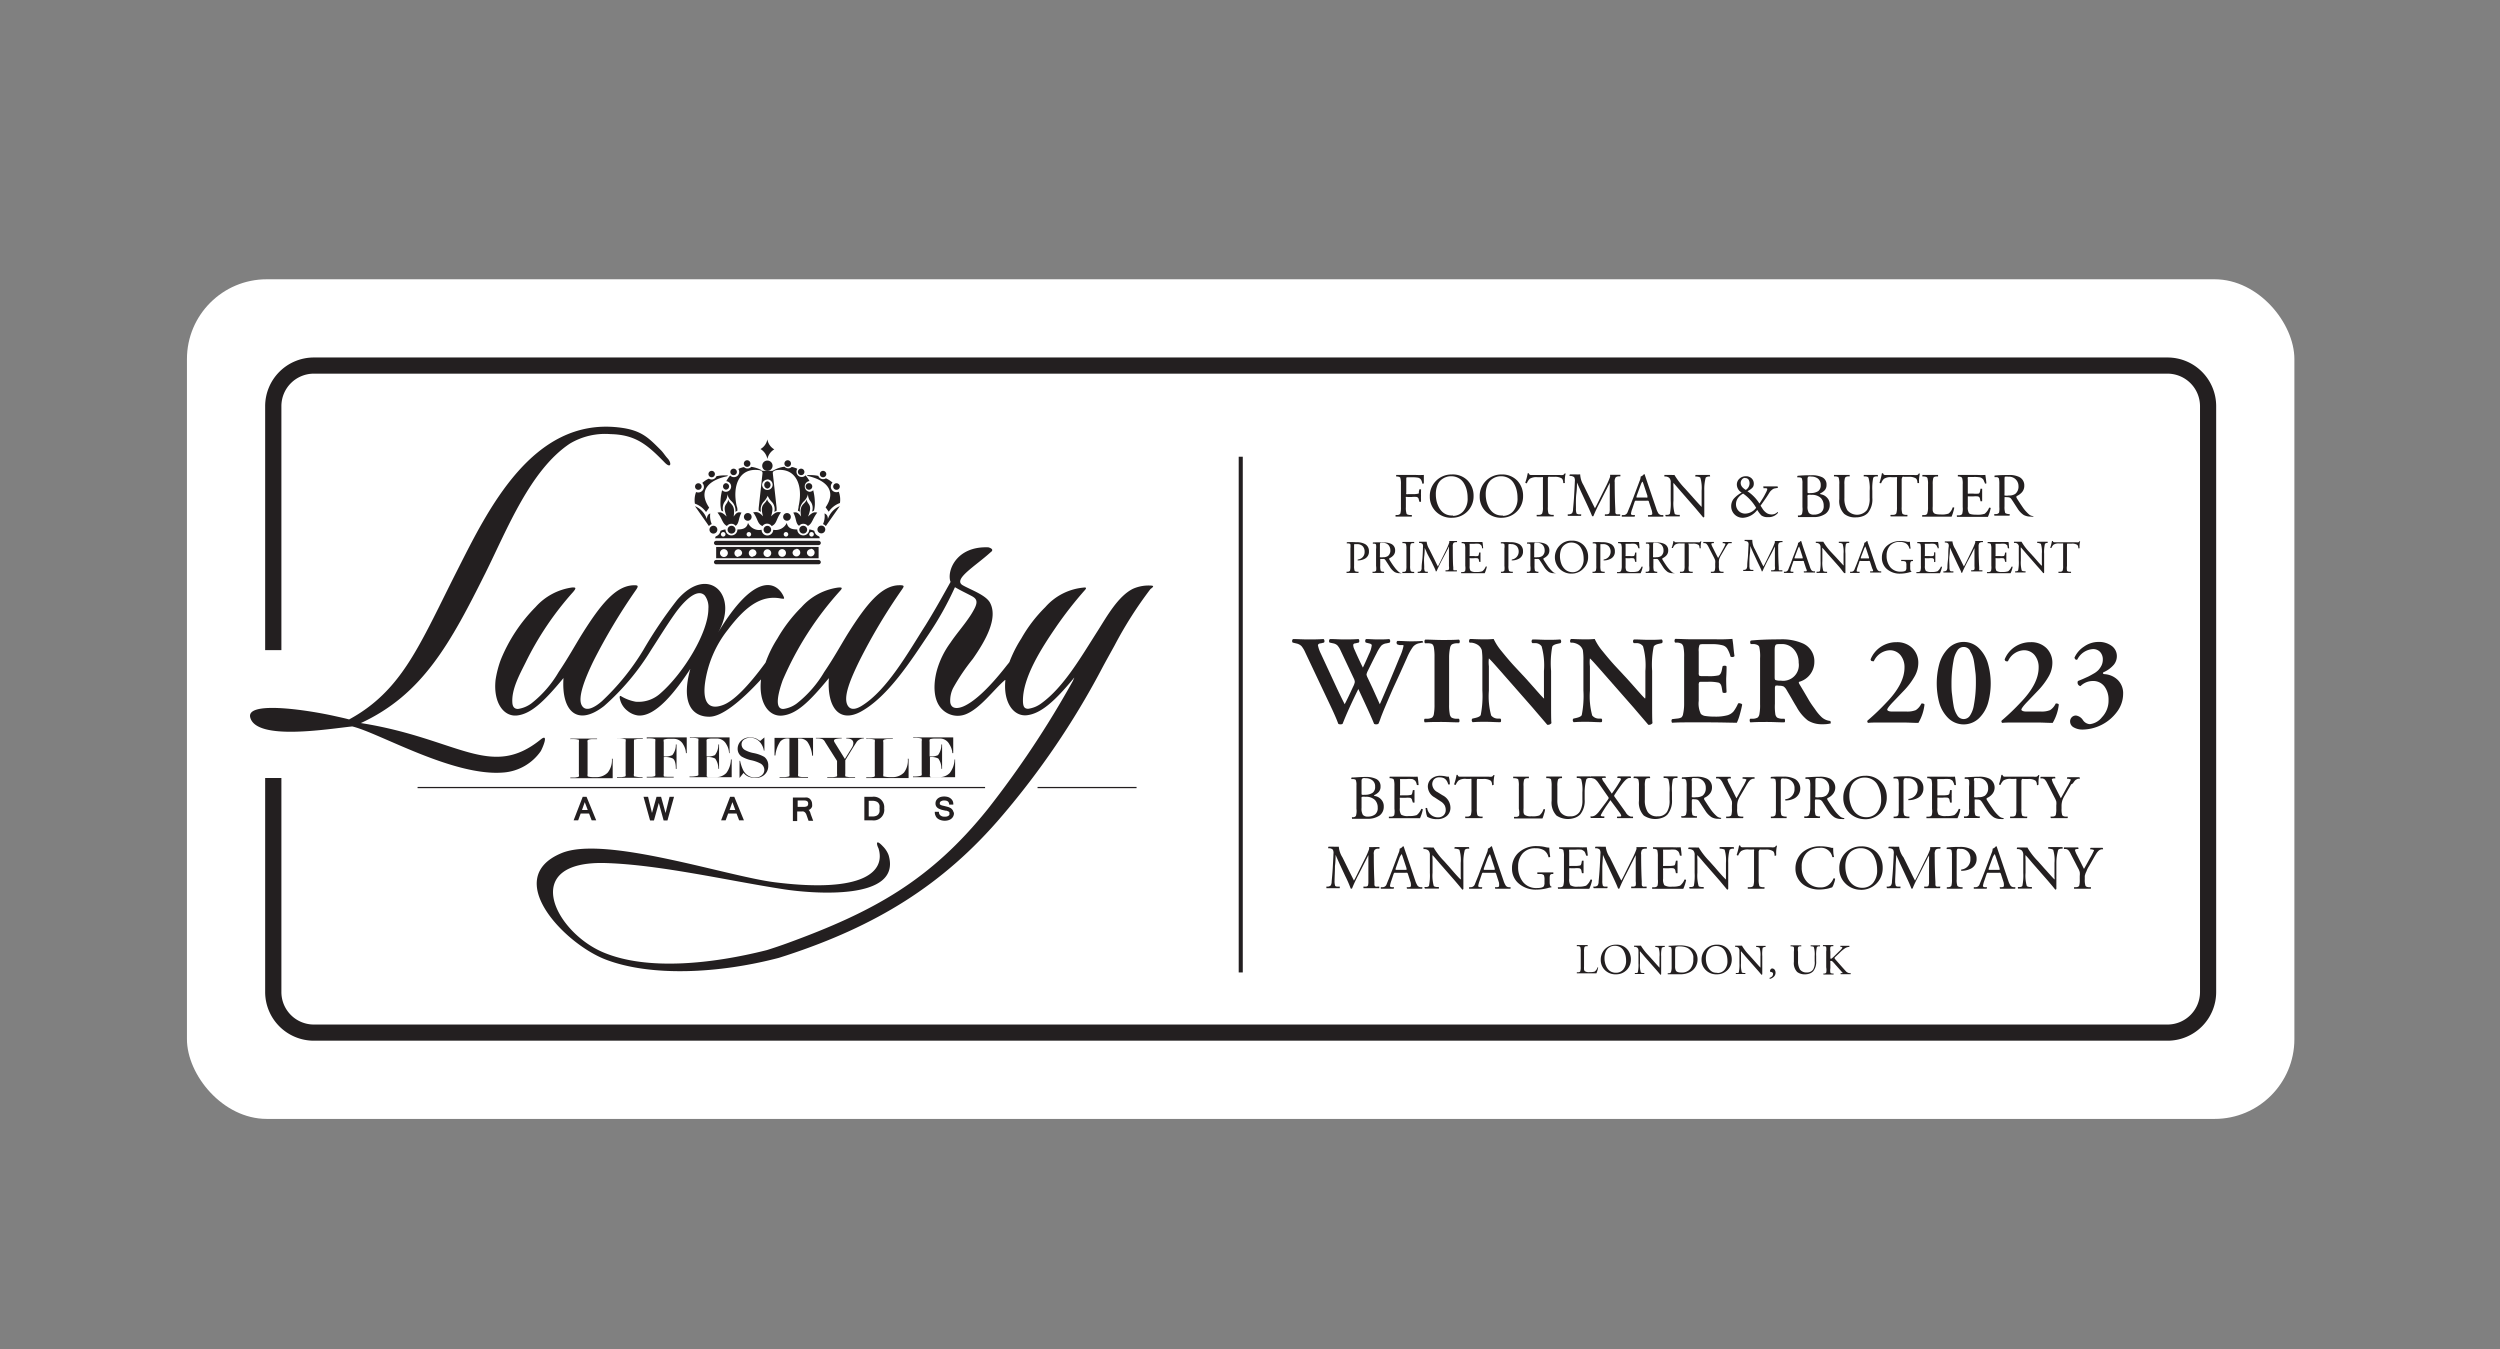<svg xmlns="http://www.w3.org/2000/svg" id="Layer_1" data-name="Layer 1" viewBox="0 0 318.68 172"><rect x="0" y="0" width="318.68" height="172" fill="#808080" stroke="none"/><defs><style>.cls-1{fill:#fff;}.cls-2,.cls-3{fill:#231f20;}.cls-3{fill-rule:evenodd;}</style></defs><rect class="cls-1" x="23.83" y="35.6" width="268.64" height="107.03" rx="10.17"></rect><rect class="cls-2" x="157.9" y="58.22" width="0.52" height="65.74"></rect><path class="cls-2" d="M276.31,45.57H40a6.21,6.21,0,0,0-6.2,6.2v31.1h2.07V51.77A4.14,4.14,0,0,1,40,47.63H276.31a4.15,4.15,0,0,1,4.13,4.14v74.69a4.15,4.15,0,0,1-4.13,4.14H40a4.14,4.14,0,0,1-4.13-4.14V99.17H33.8v27.29a6.21,6.21,0,0,0,6.2,6.2H276.31a6.2,6.2,0,0,0,6.19-6.2V51.77A6.2,6.2,0,0,0,276.31,45.57Z"></path><path class="cls-2" d="M201.5,123.3v-2a1.91,1.91,0,0,0-.05-.56.35.35,0,0,0-.3-.13H201s0,0,0-.07,0-.06,0-.07l.71,0,.67,0s0,0,0,.07a.06.06,0,0,1,0,.07h-.13c-.15,0-.25.06-.28.13a1.91,1.91,0,0,0-.05.56v1.9a3.25,3.25,0,0,0,0,.39.46.46,0,0,0,.09.2.91.91,0,0,0,.6.13,2.05,2.05,0,0,0,.67-.07,1.09,1.09,0,0,0,.36-.54s0,0,.08,0,0,0,0,0a2,2,0,0,1-.08.36,3.87,3.87,0,0,1-.14.4H201s0,0,0-.06,0-.06,0-.07l.16,0c.16,0,.25-.06.28-.13A1.57,1.57,0,0,0,201.5,123.3Z"></path><path class="cls-2" d="M206,124.2a1.91,1.91,0,0,1-1.42-.54,1.82,1.82,0,0,1-.53-1.31,1.91,1.91,0,0,1,.55-1.38,1.94,1.94,0,0,1,1.4-.55,1.76,1.76,0,0,1,1.39.55,1.88,1.88,0,0,1,.5,1.33,1.86,1.86,0,0,1-1.89,1.9ZM206,124a1.18,1.18,0,0,0,.91-.4,1.7,1.7,0,0,0,.37-1.16,3,3,0,0,0-.08-.68,2.3,2.3,0,0,0-.25-.6,1.27,1.27,0,0,0-.45-.44,1.41,1.41,0,0,0-.67-.16,1.32,1.32,0,0,0-.44.08,1.45,1.45,0,0,0-.42.26,1.24,1.24,0,0,0-.32.5,2.11,2.11,0,0,0-.12.75,2.18,2.18,0,0,0,.05.5,1.94,1.94,0,0,0,.16.5,1.57,1.57,0,0,0,.27.43,1.21,1.21,0,0,0,.42.31A1.32,1.32,0,0,0,206,124Z"></path><path class="cls-2" d="M211.75,121.88v1.31c0,.54,0,.86,0,1a.09.09,0,0,1-.1.06c-.07-.09-.3-.37-.7-.82l-1.27-1.44-.3-.36-.33-.38h0a1.23,1.23,0,0,0,0,.35v1.19a3.39,3.39,0,0,0,.1,1.14c0,.05.12.09.28.1l.17,0a.14.14,0,0,1,0,.07.09.09,0,0,1,0,.06h-1.2a.09.09,0,0,1,0-.06s0-.06,0-.07l.14,0c.14,0,.22,0,.24-.11a4.39,4.39,0,0,0,.08-1.13v-1.58a.57.57,0,0,0-.12-.39.59.59,0,0,0-.34-.13h-.1a.08.08,0,0,1,0-.07s0-.06,0-.07l.62,0,.25,0a7,7,0,0,0,.94,1.21l.53.59q.72.81.9,1h0s0-.09,0-.23v-1.17a3,3,0,0,0-.11-1.13s-.14-.08-.34-.11H211s0,0,0-.08a.06.06,0,0,1,0-.06l.65,0,.56,0a.1.1,0,0,1,0,.07.09.09,0,0,1,0,.07h-.07a.56.56,0,0,0-.31.11A4,4,0,0,0,211.75,121.88Z"></path><path class="cls-2" d="M213.09,123.3v-2.08a1.19,1.19,0,0,0-.05-.41.25.25,0,0,0-.21-.12l-.12,0a.08.08,0,0,1,0-.07.05.05,0,0,1,0-.06c.49,0,.95-.05,1.37-.05a3.56,3.56,0,0,1,1.2.17,1.65,1.65,0,0,1,.83.62,1.76,1.76,0,0,1,.28,1,1.81,1.81,0,0,1-1,1.63,2.59,2.59,0,0,1-1.22.26l-.51,0-.38,0h-.69s0,0,0-.06a.12.12,0,0,1,0-.07l.13,0c.16,0,.25-.07.28-.14A1.79,1.79,0,0,0,213.09,123.3Zm.44-2.15v2a1.17,1.17,0,0,0,.11.6c.11.15.33.22.68.22a1.4,1.4,0,0,0,1.15-.46,1.85,1.85,0,0,0,.38-1.25,2.69,2.69,0,0,0,0-.4,1.62,1.62,0,0,0-.16-.43,1.45,1.45,0,0,0-.3-.39,1.4,1.4,0,0,0-.5-.29,2.33,2.33,0,0,0-.73-.11,1.13,1.13,0,0,0-.54.08S213.53,120.91,213.53,121.15Z"></path><path class="cls-2" d="M218.85,124.2a1.88,1.88,0,0,1-1.41-.54,1.79,1.79,0,0,1-.54-1.31,1.88,1.88,0,0,1,.56-1.38,1.9,1.9,0,0,1,1.39-.55,1.79,1.79,0,0,1,1.4.55,1.93,1.93,0,0,1,.5,1.33,1.86,1.86,0,0,1-1.9,1.9Zm.07-.17a1.18,1.18,0,0,0,.91-.4,1.65,1.65,0,0,0,.37-1.16,3,3,0,0,0-.08-.68,2.3,2.3,0,0,0-.25-.6,1.27,1.27,0,0,0-.45-.44,1.4,1.4,0,0,0-.66-.16,1.33,1.33,0,0,0-.45.08,1.6,1.6,0,0,0-.42.26,1.24,1.24,0,0,0-.32.5,2.11,2.11,0,0,0-.12.75,2.92,2.92,0,0,0,.05.5,2.42,2.42,0,0,0,.16.5,1.88,1.88,0,0,0,.28.43,1.27,1.27,0,0,0,.41.31A1.32,1.32,0,0,0,218.92,124Z"></path><path class="cls-2" d="M224.64,121.88v1.31c0,.54,0,.86,0,1a.11.11,0,0,1-.11.06c-.07-.09-.3-.37-.7-.82l-1.27-1.44-.3-.36-.33-.38h0a1.23,1.23,0,0,0,0,.35v1.19a3.39,3.39,0,0,0,.1,1.14c0,.05.13.09.28.1l.17,0a.14.14,0,0,1,0,.07.06.06,0,0,1,0,.06h-1.21a.06.06,0,0,1,0-.06s0-.06,0-.07l.15,0c.13,0,.21,0,.24-.11a5.25,5.25,0,0,0,.07-1.13v-1.58a.57.57,0,0,0-.12-.39.59.59,0,0,0-.34-.13h-.09a.09.09,0,0,1,0-.07s0-.06,0-.07l.61,0,.26,0a6.24,6.24,0,0,0,.93,1.21l.53.59q.72.81.9,1h0s0-.09,0-.23v-1.17a3.2,3.2,0,0,0-.11-1.13s-.15-.08-.34-.11h-.1a.15.15,0,0,1,0-.08.05.05,0,0,1,0-.06l.64,0,.56,0a.08.08,0,0,1,0,.07.09.09,0,0,1,0,.07H225a.56.56,0,0,0-.31.11A4.44,4.44,0,0,0,224.64,121.88Z"></path><path class="cls-2" d="M225.9,123.45a.42.42,0,0,1,.3.14.62.62,0,0,1,.13.4.69.69,0,0,1-.2.5,1.16,1.16,0,0,1-.51.29s0,0-.05-.06a.06.06,0,0,1,0-.07c.29-.1.44-.26.44-.48a.5.5,0,0,0,0-.12l-.07-.08-.09-.06-.08,0-.05,0a.16.16,0,0,1-.09-.15.24.24,0,0,1,.07-.18A.26.26,0,0,1,225.9,123.45Z"></path><path class="cls-2" d="M231.32,122.51v-.63a3.36,3.36,0,0,0-.1-1.13c0-.07-.13-.1-.28-.12h-.13s0,0,0-.07a.06.06,0,0,1,0-.06l.62,0,.57,0a.08.08,0,0,1,0,.07.08.08,0,0,1,0,.06h-.14c-.14,0-.23.06-.27.14a4.3,4.3,0,0,0-.08,1.11v.62a1.87,1.87,0,0,1-.38,1.31,1.21,1.21,0,0,1-.45.29,1.7,1.7,0,0,1-.59.1,1.56,1.56,0,0,1-1-.3,1.61,1.61,0,0,1-.42-1.29v-1.29a1.88,1.88,0,0,0,0-.55c0-.08-.13-.12-.28-.14h-.14a.1.1,0,0,1,0-.07.16.16,0,0,1,0-.06l.68,0,.68,0a.16.16,0,0,1,0,.06.1.1,0,0,1,0,.07h-.13c-.16,0-.25.06-.28.14a1.57,1.57,0,0,0,0,.55v1.18a2,2,0,0,0,.25,1.09,1,1,0,0,0,.86.37.91.91,0,0,0,.82-.39A1.85,1.85,0,0,0,231.32,122.51Z"></path><path class="cls-2" d="M232.79,123.3v-2a1.91,1.91,0,0,0,0-.56c0-.07-.12-.12-.28-.13h-.13a.06.06,0,0,1,0-.07s0-.06,0-.07l.69,0,.63,0s0,0,0,.07,0,.06,0,.07h-.1c-.16,0-.25.06-.28.13a2,2,0,0,0,0,.56V122c0,.14,0,.21.07.21a.21.21,0,0,0,.15-.07l.16-.14.12-.12.59-.58a3.13,3.13,0,0,0,.43-.46.2.2,0,0,0,0-.08s0,0-.1-.06l-.14,0a.09.09,0,0,1,0-.07.1.1,0,0,1,0-.07l.6,0,.54,0a.09.09,0,0,1,0,.07.06.06,0,0,1,0,.07,1.16,1.16,0,0,0-.51.15,4.54,4.54,0,0,0-.76.64l-.49.46c-.09.08-.13.14-.13.17a.35.35,0,0,0,.1.17c.69.79,1.15,1.3,1.37,1.54a.74.74,0,0,0,.44.22l.15,0a.12.12,0,0,1,0,.07s0,.06,0,.06h-1.28s0,0,0-.06a.08.08,0,0,1,0-.07l.13,0c.09,0,.13,0,.13,0s0-.06-.08-.13l-.45-.51-.44-.49a3.42,3.42,0,0,0-.4-.42.2.2,0,0,0-.13,0,.07.07,0,0,0-.07,0,.56.56,0,0,0,0,.21v.71a1.57,1.57,0,0,0,0,.55c0,.07.12.12.27.13l.14,0s0,0,0,.07,0,.06,0,.06h-1.3s0,0,0-.06a.12.12,0,0,1,0-.07l.11,0c.14,0,.23-.07.26-.14A1.94,1.94,0,0,0,232.79,123.3Z"></path><path class="cls-2" d="M172.91,103.09v-3a1.62,1.62,0,0,0-.07-.61c0-.1-.15-.15-.32-.17l-.26,0a.11.11,0,0,1,0-.11s0-.08.05-.09c.46,0,1-.07,1.72-.07a3,3,0,0,1,1.34.23,1,1,0,0,1,.61,1,1,1,0,0,1-.21.66,1.62,1.62,0,0,1-.61.43c0,.07,0,.11.16.12a1.37,1.37,0,0,1,.73.42,1.25,1.25,0,0,1,.34.92,1.37,1.37,0,0,1-.54,1.14,2.62,2.62,0,0,1-1.59.41h-1l-.92,0s0,0,0-.09a.14.14,0,0,1,0-.11l.15,0c.21,0,.33-.11.37-.21A2.47,2.47,0,0,0,172.91,103.09Zm.65-3.6v1.62c0,.11,0,.18.06.2a1.18,1.18,0,0,0,.36,0,1.68,1.68,0,0,0,1-.26.9.9,0,0,0,.31-.77.94.94,0,0,0-.35-.81,1.33,1.33,0,0,0-.85-.27,1,1,0,0,0-.36,0Q173.56,99.31,173.56,99.49Zm0,2.29V103a1.49,1.49,0,0,0,.17.87.78.78,0,0,0,.63.22,1.46,1.46,0,0,0,.92-.27,1,1,0,0,0,.34-.85,1.38,1.38,0,0,0-.36-1,1.61,1.61,0,0,0-1.23-.4,1,1,0,0,0-.39,0A.16.16,0,0,0,173.56,101.78Z"></path><path class="cls-2" d="M177.75,103.09v-2.88a3,3,0,0,0-.07-.81c-.05-.11-.19-.17-.42-.2l-.13,0s0-.05,0-.1,0-.09.05-.1l.94,0h1.51a9,9,0,0,0,1.08,0,10.48,10.48,0,0,1,.12,1.07.1.1,0,0,1-.09,0c-.05,0-.08,0-.11,0s-.06-.18-.07-.22a1.22,1.22,0,0,0-.07-.17.62.62,0,0,0-.11-.17l-.14-.1a1,1,0,0,0-.21-.1,4.57,4.57,0,0,0-.78,0h-.58c-.11,0-.18,0-.2,0s0,.12,0,.28v1.6a.33.33,0,0,0,0,.19.53.53,0,0,0,.23,0h.46a2.86,2.86,0,0,0,.68-.05c.1,0,.16-.12.19-.28l.07-.33a.16.16,0,0,1,.11,0,.13.13,0,0,1,.1,0c0,.06,0,.18,0,.36s0,.34,0,.45,0,.25,0,.43,0,.29,0,.34a.11.11,0,0,1-.1,0,.12.12,0,0,1-.11,0L180,102a.35.35,0,0,0-.25-.3,2.73,2.73,0,0,0-.62,0h-.46a.53.53,0,0,0-.23,0,.33.33,0,0,0,0,.19V103a1.35,1.35,0,0,0,.16.84,1.57,1.57,0,0,0,1,.18,2.76,2.76,0,0,0,1-.12,2,2,0,0,0,.57-.78.11.11,0,0,1,.1,0,.13.13,0,0,1,.1.07,5.17,5.17,0,0,1-.36,1.11l-2.15,0h-.72l-1.09,0a.1.1,0,0,1,0-.09.2.2,0,0,1,0-.11l.26,0c.23,0,.36-.09.42-.2A2.48,2.48,0,0,0,177.75,103.09Z"></path><path class="cls-2" d="M184.89,102.94a1.35,1.35,0,0,1-.46,1.07,1.84,1.84,0,0,1-1.24.41,2.44,2.44,0,0,1-1.25-.3,1.9,1.9,0,0,1-.14-.48,5.58,5.58,0,0,1-.08-.64.16.16,0,0,1,.1,0,.13.13,0,0,1,.1,0,1.39,1.39,0,0,0,1.37,1.19,1,1,0,0,0,.74-.27.92.92,0,0,0,.26-.65,1.32,1.32,0,0,0-.13-.6,1.42,1.42,0,0,0-.52-.52l-.76-.5a1.62,1.62,0,0,1-.87-1.37,1.28,1.28,0,0,1,.44-1,1.72,1.72,0,0,1,1.19-.39,3.37,3.37,0,0,1,.75.1.76.76,0,0,0,.28,0,3,3,0,0,1,.14,1,.15.15,0,0,1-.09,0,.16.16,0,0,1-.11,0,2.24,2.24,0,0,0-.11-.31,1.61,1.61,0,0,0-.18-.28.88.88,0,0,0-.32-.23,1.42,1.42,0,0,0-.48-.08.9.9,0,0,0-.74.27,1,1,0,0,0-.21.62,1.19,1.19,0,0,0,.68,1l.64.4A1.78,1.78,0,0,1,184.89,102.94Z"></path><path class="cls-2" d="M188.25,99.53v3.56a3,3,0,0,0,.07.81c.05.1.19.17.41.19l.26,0a.14.14,0,0,1,0,.11s0,.08-.05.09l-1.05,0-1.11,0s0,0,0-.09a.1.1,0,0,1,0-.11l.29,0a.5.5,0,0,0,.42-.2,2.48,2.48,0,0,0,.08-.8V99.51c0-.12,0-.19,0-.22a.38.38,0,0,0-.2,0h-.44a1.56,1.56,0,0,0-1,.2,1.54,1.54,0,0,0-.36.55.14.14,0,0,1-.11,0,.15.15,0,0,1-.1-.07,7.09,7.09,0,0,0,.31-1.19.1.1,0,0,1,.07,0,.13.13,0,0,1,.08,0,.22.22,0,0,0,.23.22l.19,0h3.5a1.34,1.34,0,0,0,.43,0,.35.35,0,0,0,.19-.19.14.14,0,0,1,.09,0,.06.06,0,0,1,.06,0,3.79,3.79,0,0,0-.1.63,3.11,3.11,0,0,0,0,.58s0,0-.1.06a.12.12,0,0,1-.11,0c0-.32-.1-.51-.2-.58a1.56,1.56,0,0,0-.93-.2h-.57a.38.38,0,0,0-.2,0A.56.56,0,0,0,188.25,99.53Z"></path><path class="cls-2" d="M193.61,103.09v-2.88a2.66,2.66,0,0,0-.07-.82c0-.1-.2-.17-.45-.19l-.2,0s0-.05,0-.1,0-.09,0-.1l1,0,1,0s0,0,0,.1,0,.09,0,.1l-.19,0c-.23,0-.37.09-.42.19a2.66,2.66,0,0,0-.07.82V103a3.91,3.91,0,0,0,0,.58.56.56,0,0,0,.14.29,1.36,1.36,0,0,0,.87.18,2.59,2.59,0,0,0,1-.1,1.53,1.53,0,0,0,.53-.8s.06,0,.12,0,.08,0,.08.06a2.89,2.89,0,0,1-.13.53,3.77,3.77,0,0,1-.2.59l-2,0H194l-1,0s0,0,0-.09a.2.2,0,0,1,0-.11l.24,0c.23,0,.36-.09.41-.19A2.63,2.63,0,0,0,193.61,103.09Z"></path><path class="cls-2" d="M201.71,101.94V101a5,5,0,0,0-.15-1.66c-.06-.1-.19-.15-.4-.17H201a.11.11,0,0,1,0-.11.1.1,0,0,1,0-.09l.91,0q.42,0,.84,0a.11.11,0,0,1,.05.1.15.15,0,0,1,0,.1h-.19c-.22,0-.35.08-.4.19A6.21,6.21,0,0,0,202,101v.9a2.74,2.74,0,0,1-.56,1.91,1.72,1.72,0,0,1-.67.43,2.63,2.63,0,0,1-2.36-.28,2.39,2.39,0,0,1-.62-1.89V100.2a3,3,0,0,0-.07-.81c0-.11-.19-.18-.41-.2h-.2a.13.13,0,0,1,0-.1.12.12,0,0,1,0-.1l1,0,1,0s0,0,0,.1a.1.1,0,0,1,0,.1H199c-.22,0-.36.09-.4.2a2.51,2.51,0,0,0-.08.81v1.73a2.79,2.79,0,0,0,.38,1.58,1.4,1.4,0,0,0,1.25.55,1.36,1.36,0,0,0,1.21-.57A2.74,2.74,0,0,0,201.71,101.94Z"></path><path class="cls-2" d="M207.88,104.09l.28,0a.14.14,0,0,1,0,.11.13.13,0,0,1,0,.09l-1,0-1,0a.14.14,0,0,1,0-.2l.23,0c.18,0,.27,0,.27-.11a.92.92,0,0,0-.17-.35L205.28,102l-.54.77c-.24.37-.44.68-.58.94a.73.73,0,0,0-.11.25c0,.06.08.09.23.11l.22,0a.14.14,0,0,1,0,.11.13.13,0,0,1,0,.09l-.86,0-.83,0s-.05,0-.06-.09a.12.12,0,0,1,0-.11l.2,0a.91.91,0,0,0,.5-.22,2.72,2.72,0,0,0,.45-.49c.61-.81,1-1.31,1.09-1.48a.27.27,0,0,0,.07-.16.46.46,0,0,0-.09-.18l-1.2-1.72a2.09,2.09,0,0,0-.36-.42.7.7,0,0,0-.34-.18l-.26-.06a.1.1,0,0,1,0-.1.12.12,0,0,1,0-.1l.93,0q.56,0,.9,0s0,0,.05.09a.16.16,0,0,1,0,.11l-.23,0c-.16,0-.24,0-.24.1a1.27,1.27,0,0,0,.24.44c.6.88.94,1.37,1,1.47a18.51,18.51,0,0,0,1.07-1.63.7.7,0,0,0,.11-.27s-.09-.08-.26-.1l-.21,0a.12.12,0,0,1,0-.1s0-.08.06-.1q.42,0,.84,0c.26,0,.52,0,.77,0a.19.19,0,0,1,.05.1.13.13,0,0,1,0,.1l-.19,0c-.23,0-.52.25-.86.68-.21.27-.56.74-1,1.42a.54.54,0,0,0-.08.15.38.38,0,0,0,.1.21l1.36,1.9A1.08,1.08,0,0,0,207.88,104.09Z"></path><path class="cls-2" d="M212.82,101.94V101a5,5,0,0,0-.15-1.66c-.06-.1-.19-.15-.4-.17h-.2a.2.2,0,0,1,0-.11.13.13,0,0,1,0-.09c.31,0,.61,0,.92,0l.84,0a.13.13,0,0,1,0,.1.15.15,0,0,1,0,.1h-.19c-.21,0-.35.08-.4.19a6.21,6.21,0,0,0-.11,1.64v.9a2.74,2.74,0,0,1-.56,1.91,1.59,1.59,0,0,1-.67.43,2.63,2.63,0,0,1-2.36-.28,2.39,2.39,0,0,1-.62-1.89V100.2a2.63,2.63,0,0,0-.07-.81c-.05-.11-.19-.18-.41-.2h-.2a.13.13,0,0,1,0-.1.1.1,0,0,1,.05-.1l1,0,1,0s0,0,.05.1a.13.13,0,0,1,0,.1h-.19c-.23,0-.36.09-.41.2a2.63,2.63,0,0,0-.07.81v1.73a2.8,2.8,0,0,0,.37,1.58,1.4,1.4,0,0,0,1.25.55,1.36,1.36,0,0,0,1.21-.57A2.74,2.74,0,0,0,212.82,101.94Z"></path><path class="cls-2" d="M215,103.09v-2.87a2.82,2.82,0,0,0-.06-.75.31.31,0,0,0-.29-.19l-.26,0a.16.16,0,0,1,0-.11.09.09,0,0,1,.05-.09c.48,0,1.08-.07,1.79-.07a2.87,2.87,0,0,1,1.33.24,1.19,1.19,0,0,1,.67,1.12,1.22,1.22,0,0,1-.31.85,1.87,1.87,0,0,1-.69.49s0,.1,0,.19c.36.58.65,1,.88,1.34a4.64,4.64,0,0,0,.72.79.9.9,0,0,0,.56.22.07.07,0,0,1,0,.06.09.09,0,0,1,0,.06,1.4,1.4,0,0,1-.35,0,1.69,1.69,0,0,1-.88-.21,2.69,2.69,0,0,1-.77-.8l-.39-.59-.4-.62a.66.66,0,0,0-.21-.2.84.84,0,0,0-.36-.06.9.9,0,0,0-.32,0s-.05.06-.05.15v1a2.5,2.5,0,0,0,.07.8c0,.1.18.17.41.2l.17,0a.12.12,0,0,1,0,.11s0,.08,0,.09l-.95,0-1,0s0,0-.05-.09a.2.2,0,0,1,0-.11l.2,0c.23,0,.36-.09.41-.2A2.5,2.5,0,0,0,215,103.09Zm.66-3.6v1.87a1,1,0,0,0,0,.26,1.61,1.61,0,0,0,.55,0,1.43,1.43,0,0,0,.83-.2,1.21,1.21,0,0,0,.4-1,1.24,1.24,0,0,0-.33-.87,1.23,1.23,0,0,0-.95-.36,1.58,1.58,0,0,0-.44,0C215.65,99.3,215.63,99.37,215.63,99.49Z"></path><path class="cls-2" d="M221.44,102.66v.41a2.31,2.31,0,0,0,.08.82c0,.12.18.18.4.2l.3,0a.2.2,0,0,1,0,.11s0,.08-.05.09l-1.08,0-1.05,0s0,0,0-.09a.2.2,0,0,1,0-.11l.25,0c.22,0,.36-.09.41-.19a2.74,2.74,0,0,0,.07-.83v-.41a2,2,0,0,0,0-.49,2.81,2.81,0,0,0-.22-.5l-.94-1.84a1.94,1.94,0,0,0-.31-.47.73.73,0,0,0-.32-.14l-.23,0a.15.15,0,0,1,0-.1s0-.08.05-.1c.26,0,.56,0,.93,0s.66,0,.85,0c0,0,0,0,.06.1a.13.13,0,0,1,0,.1l-.11,0c-.22,0-.33.08-.33.14a2.08,2.08,0,0,0,.25.62c.51,1,.81,1.61.9,1.78.3-.52.55-1,.75-1.36a6.63,6.63,0,0,0,.52-1c0-.06-.11-.1-.33-.13l-.15,0a.09.09,0,0,1,0-.1.11.11,0,0,1,0-.1l.77,0,.74,0a.14.14,0,0,1,0,.1.13.13,0,0,1,0,.1l-.23,0-.15.06-.13.07a.53.53,0,0,0-.13.13l-.12.14a1.67,1.67,0,0,0-.12.19,1.31,1.31,0,0,0-.12.19l-.14.24-.14.25-.51.87a4,4,0,0,0-.32.65A2.54,2.54,0,0,0,221.44,102.66Z"></path><path class="cls-2" d="M227,99.52v3.57a2.5,2.5,0,0,0,.07.8c.06.11.21.17.46.2l.21,0a.16.16,0,0,1,0,.11.1.1,0,0,1,0,.09l-1,0-1,0s0,0,0-.09a.11.11,0,0,1,0-.11l.16,0c.23,0,.37-.1.42-.2a3,3,0,0,0,.06-.8v-3a2.86,2.86,0,0,0-.05-.68c0-.1-.15-.16-.32-.18l-.29,0a.12.12,0,0,1,0-.11s0-.08.06-.09A13.82,13.82,0,0,1,227.3,99a3,3,0,0,1,1.54.32,1.43,1.43,0,0,1-.16,2.48,2.57,2.57,0,0,1-1.11.24s0,0,0-.09,0-.07,0-.07a1.27,1.27,0,0,0,1.18-1.35,1.19,1.19,0,0,0-1.29-1.28.8.8,0,0,0-.37,0S227,99.39,227,99.52Z"></path><path class="cls-2" d="M230.76,103.09v-2.87a2.82,2.82,0,0,0-.06-.75.34.34,0,0,0-.3-.19l-.25,0a.12.12,0,0,1,0-.11s0-.08,0-.09c.48,0,1.07-.07,1.78-.07a2.91,2.91,0,0,1,1.34.24,1.3,1.3,0,0,1,.35,2,1.72,1.72,0,0,1-.69.49s0,.1,0,.19c.36.58.66,1,.89,1.34a4.64,4.64,0,0,0,.72.79.88.88,0,0,0,.55.22.13.13,0,0,1,0,.06.09.09,0,0,1,0,.06,1.46,1.46,0,0,1-.35,0,1.72,1.72,0,0,1-.89-.21,2.82,2.82,0,0,1-.77-.8c-.07-.1-.2-.3-.38-.59l-.4-.62a.68.68,0,0,0-.22-.2.82.82,0,0,0-.35-.06,1,1,0,0,0-.33,0s-.05.06-.05.15v1a2.5,2.5,0,0,0,.07.8c0,.1.18.17.41.2l.17,0a.16.16,0,0,1,0,.11s0,.08-.05.09l-.95,0-1,0s0,0,0-.09a.11.11,0,0,1,0-.11l.2,0c.22,0,.36-.09.4-.2A2.39,2.39,0,0,0,230.76,103.09Zm.65-3.6v1.87a.58.58,0,0,0,0,.26,1.57,1.57,0,0,0,.55,0,1.39,1.39,0,0,0,.82-.2,1.18,1.18,0,0,0,.4-1,1.24,1.24,0,0,0-.33-.87,1.21,1.21,0,0,0-.95-.36,1.58,1.58,0,0,0-.44,0C231.44,99.3,231.41,99.37,231.41,99.49Z"></path><path class="cls-2" d="M237.82,104.42a2.77,2.77,0,0,1-2.07-.8,2.61,2.61,0,0,1-.78-1.92,2.73,2.73,0,0,1,.81-2,2.77,2.77,0,0,1,2-.81,2.64,2.64,0,0,1,2,.8,2.79,2.79,0,0,1,.73,1.94,2.73,2.73,0,0,1-2.77,2.8Zm.1-.25a1.74,1.74,0,0,0,1.33-.59,2.47,2.47,0,0,0,.54-1.71,4.07,4.07,0,0,0-.12-1,3.33,3.33,0,0,0-.36-.87,1.76,1.76,0,0,0-.66-.64,1.91,1.91,0,0,0-1-.24,1.82,1.82,0,0,0-.65.12,2.08,2.08,0,0,0-.61.37,1.74,1.74,0,0,0-.47.73,3.09,3.09,0,0,0-.18,1.1,3.61,3.61,0,0,0,.07.73,3.54,3.54,0,0,0,.24.74,2.51,2.51,0,0,0,.4.63,2,2,0,0,0,.61.45A2.05,2.05,0,0,0,237.92,104.17Z"></path><path class="cls-2" d="M242.64,99.52v3.57a2.39,2.39,0,0,0,.08.8c.05.11.2.17.45.2l.22,0a.12.12,0,0,1,0,.11s0,.08,0,.09l-1,0-1,0a.1.1,0,0,1,0-.09.2.2,0,0,1,0-.11l.17,0c.23,0,.36-.1.41-.2a2.86,2.86,0,0,0,.07-.8v-3a2.25,2.25,0,0,0-.06-.68c0-.1-.14-.16-.32-.18l-.29,0a.12.12,0,0,1,0-.11.09.09,0,0,1,.05-.09,13.82,13.82,0,0,1,1.58-.07,3,3,0,0,1,1.54.32,1.32,1.32,0,0,1,.64,1.2,1.34,1.34,0,0,1-.8,1.28,2.57,2.57,0,0,1-1.11.24.1.1,0,0,1,0-.09s0-.07,0-.07a1.27,1.27,0,0,0,1.17-1.35,1.18,1.18,0,0,0-1.29-1.28.83.83,0,0,0-.37,0S242.64,99.39,242.64,99.52Z"></path><path class="cls-2" d="M246.28,103.09v-2.88a2.63,2.63,0,0,0-.07-.81c-.05-.11-.19-.17-.41-.2l-.13,0s0-.05,0-.1a.12.12,0,0,1,0-.1l.95,0h1.5a8.79,8.79,0,0,0,1.08,0,9.05,9.05,0,0,1,.13,1.07.13.13,0,0,1-.1,0s-.08,0-.1,0a2.27,2.27,0,0,1-.07-.22l-.08-.17a.63.63,0,0,0-.1-.17l-.15-.1a1,1,0,0,0-.21-.1,4.36,4.36,0,0,0-.77,0h-.58c-.12,0-.19,0-.21,0a.7.7,0,0,0,0,.28v1.6c0,.1,0,.17,0,.19a.48.48,0,0,0,.22,0h.47a3,3,0,0,0,.68-.05.33.33,0,0,0,.19-.28l.06-.33a.16.16,0,0,1,.11,0,.12.12,0,0,1,.1,0c0,.06,0,.18,0,.36a4,4,0,0,0,0,.45,3.64,3.64,0,0,0,0,.43c0,.18,0,.29,0,.34s-.05,0-.1,0a.12.12,0,0,1-.11,0l-.07-.32a.35.35,0,0,0-.25-.3,2.62,2.62,0,0,0-.61,0h-.47a.48.48,0,0,0-.22,0s0,.09,0,.19V103a1.45,1.45,0,0,0,.15.84,1.61,1.61,0,0,0,1,.18,2.73,2.73,0,0,0,1-.12,1.78,1.78,0,0,0,.57-.78.13.13,0,0,1,.11,0,.11.11,0,0,1,.09.07,4.26,4.26,0,0,1-.36,1.11l-2.14,0h-.72l-1.09,0s0,0,0-.09a.2.2,0,0,1,0-.11l.27,0c.22,0,.36-.09.41-.2A2.21,2.21,0,0,0,246.28,103.09Z"></path><path class="cls-2" d="M251,103.09v-2.87a3,3,0,0,0,0-.75.34.34,0,0,0-.3-.19l-.25,0a.12.12,0,0,1,0-.11s0-.08,0-.09c.48,0,1.08-.07,1.79-.07a2.84,2.84,0,0,1,1.33.24,1.29,1.29,0,0,1,.36,2,1.79,1.79,0,0,1-.69.49s0,.1,0,.19c.36.58.66,1,.89,1.34a4.64,4.64,0,0,0,.72.79.88.88,0,0,0,.55.22.07.07,0,0,1,0,.06s0,0,0,.06a1.49,1.49,0,0,1-.36,0,1.71,1.71,0,0,1-.88-.21,2.82,2.82,0,0,1-.77-.8l-.39-.59c-.18-.3-.31-.5-.4-.62a.57.57,0,0,0-.21-.2.82.82,0,0,0-.35-.06,1,1,0,0,0-.33,0s0,.06,0,.15v1a2.5,2.5,0,0,0,.07.8c0,.1.18.17.41.2l.17,0a.16.16,0,0,1,0,.11s0,.08,0,.09l-1,0-1,0s0,0,0-.09a.11.11,0,0,1,0-.11l.19,0c.23,0,.36-.09.41-.2A2.5,2.5,0,0,0,251,103.09Zm.66-3.6v1.87a.58.58,0,0,0,0,.26,1.57,1.57,0,0,0,.55,0,1.42,1.42,0,0,0,.82-.2,1.18,1.18,0,0,0,.4-1,1.24,1.24,0,0,0-.33-.87,1.21,1.21,0,0,0-1-.36,1.58,1.58,0,0,0-.44,0C251.64,99.3,251.61,99.37,251.61,99.49Z"></path><path class="cls-2" d="M257.67,99.53v3.56a2.51,2.51,0,0,0,.08.81c0,.1.18.17.4.19l.26,0a.14.14,0,0,1,0,.11s0,.08-.05.09l-1,0-1.12,0a.1.1,0,0,1,0-.09.12.12,0,0,1,0-.11l.29,0c.23,0,.37-.09.42-.2a2.48,2.48,0,0,0,.08-.8V99.51a.48.48,0,0,0,0-.22.4.4,0,0,0-.21,0h-.44a1.58,1.58,0,0,0-1,.2,1.54,1.54,0,0,0-.36.55.14.14,0,0,1-.11,0,.11.11,0,0,1-.09-.07,8.25,8.25,0,0,0,.3-1.19.13.13,0,0,1,.08,0,.1.1,0,0,1,.07,0,.26.26,0,0,0,.07.15.27.27,0,0,0,.16.07l.19,0h3.5a1.3,1.3,0,0,0,.43,0,.36.36,0,0,0,.2-.19.11.11,0,0,1,.08,0s.06,0,.06,0a3.79,3.79,0,0,0-.1.63,4.36,4.36,0,0,0,0,.58s-.05,0-.1.06a.12.12,0,0,1-.11,0c0-.32-.1-.51-.2-.58a1.56,1.56,0,0,0-.93-.2h-.56a.4.4,0,0,0-.21,0A.56.56,0,0,0,257.67,99.53Z"></path><path class="cls-2" d="M262.79,102.66v.41a2.59,2.59,0,0,0,.08.82c.06.12.19.18.4.2l.31,0a.2.2,0,0,1,0,.11s0,.08-.05.09l-1.09,0-1,0s0,0-.05-.09a.2.2,0,0,1,0-.11l.25,0c.22,0,.36-.09.41-.19a3.14,3.14,0,0,0,.07-.83v-.41a2,2,0,0,0,0-.49,2.81,2.81,0,0,0-.22-.5l-.94-1.84a1.94,1.94,0,0,0-.31-.47.73.73,0,0,0-.32-.14l-.23,0a.15.15,0,0,1,0-.1s0-.08.05-.1q.38,0,.93,0c.37,0,.66,0,.85,0,0,0,.05,0,.06.1a.13.13,0,0,1,0,.1l-.11,0c-.22,0-.33.08-.33.14a2.24,2.24,0,0,0,.24.62l.91,1.78c.3-.52.55-1,.75-1.36a6.63,6.63,0,0,0,.52-1c0-.06-.11-.1-.34-.13l-.14,0a.12.12,0,0,1,0-.1s0-.08.06-.1l.76,0,.75,0a.14.14,0,0,1,.05.1.11.11,0,0,1,0,.1l-.22,0a.94.94,0,0,0-.15.06l-.13.07a.79.79,0,0,0-.14.13l-.11.14-.13.19L264,100s-.07.13-.13.24-.11.2-.15.25l-.5.87a3.3,3.3,0,0,0-.32.65A2.43,2.43,0,0,0,262.79,102.66Z"></path><path class="cls-2" d="M171.13,109.3l.91,1.85.55,1.1h0c.13-.22.33-.62.61-1.2l.76-1.53a10.25,10.25,0,0,0,.56-1.27.93.93,0,0,0,0-.27,5.74,5.74,0,0,0,.6,0l.72,0a.13.13,0,0,1,0,.1s0,.09,0,.1l-.16,0a.61.61,0,0,0-.47.18,1,1,0,0,0-.09.58c0,1.92.06,3.07.08,3.48a1.59,1.59,0,0,0,0,.22s0,.08,0,.16a.37.37,0,0,0,.06.15l.11.07a.48.48,0,0,0,.19,0l.25,0a.1.1,0,0,1,0,.11.11.11,0,0,1,0,.09l-1,0-1,0a.13.13,0,0,1,0-.1.09.09,0,0,1,0-.1l.23,0c.19,0,.3-.07.34-.15a1.8,1.8,0,0,0,.05-.53l0-3.34h0l-.11.23c-.06.13-.14.27-.22.44s-.15.29-.19.37l-.71,1.4a19.82,19.82,0,0,0-.86,1.83.11.11,0,0,1-.08,0,.1.1,0,0,1-.08,0,15.63,15.63,0,0,0-.7-1.6l-.72-1.55-.24-.54-.27-.61h0c0,.33,0,.81-.08,1.42,0,.76-.05,1.39-.05,1.88a1.8,1.8,0,0,0,.06.59c0,.1.14.15.3.16l.3,0a.15.15,0,0,1,0,.11s0,.08,0,.09l-.89,0-.81,0s0,0,0-.1a.15.15,0,0,1,0-.1l.18,0a.68.68,0,0,0,.37-.15,1,1,0,0,0,.12-.51c.06-.64.11-1.23.14-1.76s.07-1.24.09-1.78a.88.88,0,0,0-.08-.51.68.68,0,0,0-.46-.18l-.13,0s0-.05,0-.1,0-.08.06-.1l.63,0a5.86,5.86,0,0,0,.66,0A3,3,0,0,0,171.13,109.3Z"></path><path class="cls-2" d="M179.83,112.52l-.35-1.09a.33.33,0,0,0-.1-.17.53.53,0,0,0-.23,0h-1.21a.43.43,0,0,0-.2,0,.34.34,0,0,0-.1.16l-.28.84a3.16,3.16,0,0,0-.18.67c0,.09.08.15.24.16l.26,0a.12.12,0,0,1,0,.11.09.09,0,0,1-.06.09l-.83,0-.77,0a.11.11,0,0,1,0-.09.16.16,0,0,1,0-.11l.26,0a.54.54,0,0,0,.48-.39l.16-.4c.08-.19.17-.4.26-.64s.18-.48.29-.75l.81-2.16a1.47,1.47,0,0,0,.14-.57.85.85,0,0,0,.41-.3c.07,0,.11,0,.12.07.06.2.18.56.36,1.07l1.09,3.22a2.63,2.63,0,0,0,.3.66.54.54,0,0,0,.38.19l.22,0a.1.1,0,0,1,0,.11s0,.08,0,.09l-1,0-.92,0a.09.09,0,0,1-.05-.09.16.16,0,0,1,0-.11l.24,0c.18,0,.28-.07.28-.15A1.82,1.82,0,0,0,179.83,112.52Zm-1.43-3.19-.5,1.39c0,.09,0,.15,0,.16s.08,0,.19,0h1c.12,0,.18,0,.2,0s0-.1,0-.21l-.43-1.3c-.09-.27-.15-.44-.18-.5h0S178.5,109.07,178.4,109.33Z"></path><path class="cls-2" d="M186.54,110v1.91c0,.79,0,1.26,0,1.4a.14.14,0,0,1-.15.09c-.1-.15-.44-.55-1-1.21l-1.85-2.11-.44-.52c-.26-.31-.43-.49-.49-.56h0a2.44,2.44,0,0,0,0,.52v1.74a4.93,4.93,0,0,0,.15,1.66c.05.08.18.13.41.15l.24,0a.14.14,0,0,1,0,.11.13.13,0,0,1,0,.09l-.94,0-.83,0s0,0-.05-.1a.15.15,0,0,1,0-.1l.22,0c.2,0,.31-.08.35-.16a6.84,6.84,0,0,0,.11-1.65V109a.82.82,0,0,0-.18-.58.86.86,0,0,0-.5-.19l-.13,0a.11.11,0,0,1,0-.1.11.11,0,0,1,0-.1c.23,0,.53,0,.91,0a2.05,2.05,0,0,0,.37,0,8.86,8.86,0,0,0,1.36,1.76l.78.88q1,1.17,1.32,1.44h0a.86.86,0,0,0,0-.33V110a4.51,4.51,0,0,0-.16-1.66c-.05-.07-.22-.12-.5-.16l-.13,0a.11.11,0,0,1,0-.1.1.1,0,0,1,.05-.1l.95,0c.27,0,.55,0,.82,0a.14.14,0,0,1,.05.1.13.13,0,0,1,0,.1l-.12,0c-.26,0-.41.1-.44.17A6,6,0,0,0,186.54,110Z"></path><path class="cls-2" d="M191.08,112.52l-.35-1.09a.33.33,0,0,0-.1-.17.56.56,0,0,0-.23,0h-1.21a.51.51,0,0,0-.21,0,.34.34,0,0,0-.09.16l-.28.84a3.16,3.16,0,0,0-.18.67c0,.09.08.15.23.16l.27,0a.16.16,0,0,1,0,.11.09.09,0,0,1-.06.09l-.83,0-.77,0a.11.11,0,0,1,0-.09s0-.09,0-.11l.26,0a.56.56,0,0,0,.48-.39l.16-.4.26-.64c.09-.23.18-.48.28-.75l.82-2.16a1.47,1.47,0,0,0,.14-.57,1,1,0,0,0,.41-.3c.07,0,.11,0,.12.07.06.2.18.56.35,1.07l1.1,3.22a2.63,2.63,0,0,0,.3.66.52.52,0,0,0,.38.19l.22,0a.16.16,0,0,1,0,.11s0,.08,0,.09l-1,0-.92,0a.09.09,0,0,1-.05-.09.12.12,0,0,1,0-.11l.23,0c.19,0,.28-.07.28-.15A1.63,1.63,0,0,0,191.08,112.52Zm-1.43-3.19-.51,1.39c0,.09,0,.15,0,.16s.08,0,.19,0h1c.11,0,.18,0,.2,0s0-.1,0-.21l-.43-1.3c-.09-.27-.15-.44-.18-.5h0A3.33,3.33,0,0,0,189.65,109.33Z"></path><path class="cls-2" d="M197.54,112v.45c0,.33.07.52.2.57s0,.06,0,.1a1.6,1.6,0,0,0-.39.07,5.63,5.63,0,0,1-1.44.21,3.29,3.29,0,0,1-2.44-.89,2.47,2.47,0,0,1-.73-1.82,2.65,2.65,0,0,1,.72-1.89,3.3,3.3,0,0,1,2.53-.94,4.44,4.44,0,0,1,1,.12,1.9,1.9,0,0,0,.5.07,8.79,8.79,0,0,0,.12,1.16.14.14,0,0,1-.1.06.17.17,0,0,1-.12,0,1.43,1.43,0,0,0-.57-.88,2,2,0,0,0-1.07-.26,2.06,2.06,0,0,0-1.66.66,2.44,2.44,0,0,0-.57,1.64,3,3,0,0,0,.62,2,2.15,2.15,0,0,0,1.78.77c.48,0,.78-.08.88-.24a.94.94,0,0,0,.08-.46v-.32a1.48,1.48,0,0,0-.08-.62.64.64,0,0,0-.44-.15l-.35,0s-.05,0-.05-.11,0-.08.05-.09l1.14,0,.85,0a.1.1,0,0,1,0,.09.2.2,0,0,1,0,.11h-.13c-.16,0-.25.07-.29.17A1.45,1.45,0,0,0,197.54,112Z"></path><path class="cls-2" d="M199.36,112.09v-2.88a2.63,2.63,0,0,0-.07-.81c0-.11-.19-.17-.42-.2l-.13,0s0-.05,0-.1,0-.09,0-.1l.94,0h1.51a9,9,0,0,0,1.08,0c0,.08.07.44.13,1.07a.13.13,0,0,1-.1,0s-.08,0-.1,0-.06-.18-.08-.22a1.22,1.22,0,0,0-.07-.17.62.62,0,0,0-.11-.17l-.14-.1a1,1,0,0,0-.21-.1,4.49,4.49,0,0,0-.78,0h-.57c-.12,0-.19,0-.21,0a.7.7,0,0,0,0,.28v1.6c0,.1,0,.17,0,.19a.45.45,0,0,0,.22,0h.46a2.86,2.86,0,0,0,.68-.05c.1,0,.16-.12.2-.28l.06-.33a.16.16,0,0,1,.11,0,.13.13,0,0,1,.1,0c0,.06,0,.18,0,.36s0,.34,0,.45,0,.25,0,.43,0,.29,0,.34a.11.11,0,0,1-.1,0,.12.12,0,0,1-.11,0l-.07-.32a.35.35,0,0,0-.25-.3,2.73,2.73,0,0,0-.62,0h-.46a.45.45,0,0,0-.22,0s0,.09,0,.19V112a1.45,1.45,0,0,0,.15.84,1.58,1.58,0,0,0,1,.18,2.73,2.73,0,0,0,1-.12,1.87,1.87,0,0,0,.57-.78s.06,0,.11,0a.13.13,0,0,1,.09.07,5.17,5.17,0,0,1-.36,1.11l-2.15,0h-.72l-1.08,0s-.05,0-.05-.09a.2.2,0,0,1,0-.11l.26,0c.23,0,.37-.09.42-.2A2.48,2.48,0,0,0,199.36,112.09Z"></path><path class="cls-2" d="M205.21,109.3l.91,1.85c.27.55.45.91.55,1.1h0c.13-.22.33-.62.61-1.2l.76-1.53a10.25,10.25,0,0,0,.56-1.27.93.93,0,0,0,0-.27,5.74,5.74,0,0,0,.6,0l.72,0a.13.13,0,0,1,0,.1s0,.09,0,.1l-.16,0c-.25,0-.41.08-.47.18a1,1,0,0,0-.09.58c0,1.92.06,3.07.08,3.48a1.59,1.59,0,0,0,0,.22s0,.08,0,.16a.37.37,0,0,0,.06.15l.11.07a.48.48,0,0,0,.19,0l.25,0a.1.1,0,0,1,0,.11.11.11,0,0,1,0,.09l-.95,0-1,0a.13.13,0,0,1,0-.1.09.09,0,0,1,0-.1l.23,0c.19,0,.3-.07.34-.15a1.8,1.8,0,0,0,0-.53l0-3.34h0l-.11.23c-.07.13-.14.27-.22.44s-.15.29-.19.37l-.71,1.4a19.82,19.82,0,0,0-.86,1.83.11.11,0,0,1-.08,0,.1.1,0,0,1-.08,0c-.07-.22-.3-.75-.7-1.6l-.72-1.55-.24-.54-.27-.61h0c0,.33-.05.81-.08,1.42,0,.76,0,1.39,0,1.88a1.8,1.8,0,0,0,.06.59c0,.1.14.15.3.16l.3,0a.15.15,0,0,1,0,.11s0,.08-.05.09l-.89,0-.81,0s0,0-.05-.1a.15.15,0,0,1,0-.1l.18,0a.68.68,0,0,0,.37-.15,1,1,0,0,0,.12-.51c.06-.64.11-1.23.14-1.76s.07-1.24.09-1.78a.88.88,0,0,0-.08-.51.68.68,0,0,0-.46-.18l-.13,0a.1.1,0,0,1,0-.1s0-.08.06-.1l.63,0a6,6,0,0,0,.66,0A3,3,0,0,0,205.21,109.3Z"></path><path class="cls-2" d="M211.33,112.09v-2.88a3,3,0,0,0-.07-.81c0-.11-.19-.17-.42-.2l-.13,0s0-.05,0-.1,0-.09,0-.1l.94,0h1.51a9,9,0,0,0,1.08,0,10.48,10.48,0,0,1,.12,1.07.1.1,0,0,1-.09,0s-.08,0-.11,0-.06-.18-.07-.22a1.22,1.22,0,0,0-.07-.17.62.62,0,0,0-.11-.17l-.14-.1a1,1,0,0,0-.21-.1,4.57,4.57,0,0,0-.78,0h-.58c-.11,0-.18,0-.2,0s0,.12,0,.28v1.6a.33.33,0,0,0,0,.19.53.53,0,0,0,.23,0h.46a2.86,2.86,0,0,0,.68-.05c.1,0,.16-.12.19-.28l.07-.33a.16.16,0,0,1,.11,0,.13.13,0,0,1,.1,0c0,.06,0,.18,0,.36s0,.34,0,.45,0,.25,0,.43,0,.29,0,.34a.11.11,0,0,1-.1,0,.12.12,0,0,1-.11,0l-.07-.32a.35.35,0,0,0-.25-.3,2.73,2.73,0,0,0-.62,0h-.46a.53.53,0,0,0-.23,0,.33.33,0,0,0,0,.19V112a1.35,1.35,0,0,0,.16.84,1.57,1.57,0,0,0,1,.18,2.76,2.76,0,0,0,1-.12,2,2,0,0,0,.57-.78.11.11,0,0,1,.1,0,.13.13,0,0,1,.1.07,5.17,5.17,0,0,1-.36,1.11l-2.15,0h-.72l-1.09,0a.1.1,0,0,1,0-.09.2.2,0,0,1,0-.11l.26,0c.23,0,.36-.09.42-.2A2.48,2.48,0,0,0,211.33,112.09Z"></path><path class="cls-2" d="M220.3,110v1.91c0,.79,0,1.26,0,1.4a.14.14,0,0,1-.15.09c-.11-.15-.45-.55-1-1.21l-1.85-2.11-.44-.52-.49-.56h0a1.9,1.9,0,0,0,0,.52v1.74a4.93,4.93,0,0,0,.15,1.66c0,.08.18.13.4.15l.25,0a.2.2,0,0,1,0,.11.13.13,0,0,1,0,.09l-.94,0-.83,0a.11.11,0,0,1-.05-.1.09.09,0,0,1,0-.1l.22,0c.19,0,.31-.08.35-.16a7.09,7.09,0,0,0,.1-1.65V109a.82.82,0,0,0-.17-.58.86.86,0,0,0-.5-.19l-.13,0a.11.11,0,0,1,0-.1.11.11,0,0,1,.05-.1c.23,0,.53,0,.91,0a1.94,1.94,0,0,0,.36,0,9.55,9.55,0,0,0,1.37,1.76l.78.88q1,1.17,1.32,1.44h0s0-.13,0-.33V110a4.77,4.77,0,0,0-.16-1.66c0-.07-.22-.12-.5-.16l-.14,0a.13.13,0,0,1,0-.1.1.1,0,0,1,0-.1l.94,0c.28,0,.56,0,.83,0a.14.14,0,0,1,.05.1.11.11,0,0,1,0,.1l-.11,0c-.26,0-.41.1-.45.17A6,6,0,0,0,220.3,110Z"></path><path class="cls-2" d="M224.18,108.53v3.56a2.51,2.51,0,0,0,.08.81c0,.1.18.17.4.19l.26,0a.14.14,0,0,1,0,.11s0,.08,0,.09l-1,0-1.12,0a.1.1,0,0,1,0-.09.12.12,0,0,1,0-.11l.29,0c.23,0,.36-.09.42-.2a2.48,2.48,0,0,0,.08-.8v-3.58a.48.48,0,0,0,0-.22.45.45,0,0,0-.21,0h-.44a1.58,1.58,0,0,0-1,.2,1.54,1.54,0,0,0-.36.55.14.14,0,0,1-.11,0,.11.11,0,0,1-.09-.07,8.25,8.25,0,0,0,.3-1.19.13.13,0,0,1,.08,0,.1.1,0,0,1,.07,0,.26.26,0,0,0,.07.15.27.27,0,0,0,.16.07l.19,0h3.5a1.34,1.34,0,0,0,.43,0,.36.36,0,0,0,.2-.19.11.11,0,0,1,.08,0,.06.06,0,0,1,.06,0,3.79,3.79,0,0,0-.1.63,4.36,4.36,0,0,0,0,.58s0,0-.1.06a.12.12,0,0,1-.11,0c0-.32-.1-.51-.2-.58a1.56,1.56,0,0,0-.93-.2h-.56a.4.4,0,0,0-.21,0A.56.56,0,0,0,224.18,108.53Z"></path><path class="cls-2" d="M228.87,110.68a2.71,2.71,0,0,1,.27-1.2,2.58,2.58,0,0,1,.74-.92,3.42,3.42,0,0,1,2.16-.68,5.16,5.16,0,0,1,1.41.19.56.56,0,0,0,.23,0c0,.32,0,.72.11,1.18a.16.16,0,0,1-.1,0,.21.21,0,0,1-.12,0,1.46,1.46,0,0,0-1.64-1.17,2.26,2.26,0,0,0-1.62.62,2.45,2.45,0,0,0-.64,1.81,2.62,2.62,0,0,0,.68,1.91,2.24,2.24,0,0,0,1.7.7,1.62,1.62,0,0,0,1.09-.35,2,2,0,0,0,.58-.8.18.18,0,0,1,.11,0,.14.14,0,0,1,.1.06,2.83,2.83,0,0,1-.17.63,1.5,1.5,0,0,1-.22.46,1.56,1.56,0,0,0-.28.08,2.81,2.81,0,0,1-.54.12,4.61,4.61,0,0,1-.72.07,3.46,3.46,0,0,1-2-.54A2.52,2.52,0,0,1,228.87,110.68Z"></path><path class="cls-2" d="M237.3,113.42a2.75,2.75,0,0,1-2.06-.8,2.61,2.61,0,0,1-.78-1.92,2.72,2.72,0,0,1,.8-2,2.77,2.77,0,0,1,2-.81,2.65,2.65,0,0,1,2,.8,2.79,2.79,0,0,1,.73,1.94,2.73,2.73,0,0,1-2.78,2.8Zm.11-.25a1.77,1.77,0,0,0,1.33-.59,2.47,2.47,0,0,0,.54-1.71,4.07,4.07,0,0,0-.12-1,3.33,3.33,0,0,0-.36-.87,1.76,1.76,0,0,0-.66-.64,1.91,1.91,0,0,0-1-.24,1.78,1.78,0,0,0-.65.12,2,2,0,0,0-.62.37,2,2,0,0,0-.47.73,3.1,3.1,0,0,0-.17,1.1,3.61,3.61,0,0,0,.07.73,3.5,3.5,0,0,0,.23.74,2.54,2.54,0,0,0,.41.63,1.9,1.9,0,0,0,.61.45A2,2,0,0,0,237.41,113.17Z"></path><path class="cls-2" d="M242.65,109.3l.91,1.85c.26.55.45.91.55,1.1h0c.12-.22.33-.62.61-1.2l.75-1.53a9.39,9.39,0,0,0,.57-1.27,1.47,1.47,0,0,0,0-.27,5.47,5.47,0,0,0,.6,0l.71,0a.11.11,0,0,1,0,.1s0,.09,0,.1l-.17,0c-.24,0-.4.08-.46.18a1.1,1.1,0,0,0-.1.58c0,1.92.07,3.07.09,3.48,0,.12,0,.2,0,.22a.91.91,0,0,1,0,.16.37.37,0,0,0,.06.15l.11.07a.48.48,0,0,0,.18,0l.26,0a.1.1,0,0,1,0,.11.09.09,0,0,1-.05.09l-.94,0-1,0a.19.19,0,0,1-.05-.1.12.12,0,0,1,0-.1l.23,0q.28,0,.33-.15a1.42,1.42,0,0,0,.06-.53l0-3.34h0s0,.11-.12.23l-.21.44c-.08.17-.15.29-.19.37l-.71,1.4q-.65,1.24-.87,1.83s0,0-.08,0a.09.09,0,0,1-.07,0c-.07-.22-.3-.75-.7-1.6l-.72-1.55-.24-.54-.27-.61h0c0,.33-.05.81-.08,1.42,0,.76-.06,1.39-.06,1.88a1.72,1.72,0,0,0,.07.59c0,.1.14.15.29.16l.31,0a.11.11,0,0,1,0,.11s0,.08,0,.09l-.89,0-.81,0s0,0-.05-.1a.15.15,0,0,1,0-.1l.18,0a.61.61,0,0,0,.36-.15.9.9,0,0,0,.13-.51c.06-.64.11-1.23.14-1.76s.07-1.24.09-1.78a.88.88,0,0,0-.08-.51.68.68,0,0,0-.46-.18l-.13,0a.1.1,0,0,1,0-.1.11.11,0,0,1,.05-.1l.64,0a6.12,6.12,0,0,0,.66,0A2.85,2.85,0,0,0,242.65,109.3Z"></path><path class="cls-2" d="M249.42,108.52v3.57a2.39,2.39,0,0,0,.08.8c.05.11.2.17.45.2l.22,0a.12.12,0,0,1,0,.11s0,.08,0,.09l-1,0-1,0a.1.1,0,0,1,0-.09.2.2,0,0,1,0-.11l.17,0c.23,0,.36-.1.41-.2a2.86,2.86,0,0,0,.07-.8v-3a2.25,2.25,0,0,0-.06-.68c0-.1-.14-.16-.32-.18l-.29,0a.12.12,0,0,1,0-.11.09.09,0,0,1,.05-.09,13.82,13.82,0,0,1,1.58-.07,3,3,0,0,1,1.54.32,1.32,1.32,0,0,1,.64,1.2,1.34,1.34,0,0,1-.8,1.28A2.57,2.57,0,0,1,250,111a.1.1,0,0,1,0-.09s0-.07,0-.07a1.27,1.27,0,0,0,1.17-1.35,1.18,1.18,0,0,0-1.29-1.28.83.83,0,0,0-.37,0S249.42,108.39,249.42,108.52Z"></path><path class="cls-2" d="M255.42,112.52l-.35-1.09a.33.33,0,0,0-.1-.17.53.53,0,0,0-.23,0h-1.21a.43.43,0,0,0-.2,0,.34.34,0,0,0-.1.16l-.28.84a3.16,3.16,0,0,0-.18.67c0,.09.08.15.24.16l.26,0a.12.12,0,0,1,0,.11.09.09,0,0,1-.06.09l-.83,0-.77,0a.11.11,0,0,1,0-.09.16.16,0,0,1,0-.11l.26,0a.54.54,0,0,0,.48-.39l.16-.4c.08-.19.17-.4.26-.64s.19-.48.29-.75l.81-2.16a1.47,1.47,0,0,0,.14-.57.85.85,0,0,0,.41-.3c.07,0,.11,0,.12.07.06.2.18.56.36,1.07l1.09,3.22a2.63,2.63,0,0,0,.3.66.54.54,0,0,0,.38.19l.22,0a.1.1,0,0,1,0,.11s0,.08,0,.09l-1,0-.92,0a.09.09,0,0,1-.05-.09.16.16,0,0,1,0-.11l.24,0c.18,0,.28-.07.28-.15A1.82,1.82,0,0,0,255.42,112.52ZM254,109.33l-.5,1.39c0,.09,0,.15,0,.16s.08,0,.19,0h1c.12,0,.18,0,.2,0s0-.1,0-.21l-.43-1.3c-.09-.27-.15-.44-.18-.5h0S254.09,109.07,254,109.33Z"></path><path class="cls-2" d="M262.13,110v1.91c0,.79,0,1.26,0,1.4a.14.14,0,0,1-.15.09c-.1-.15-.44-.55-1-1.21l-1.85-2.11-.44-.52c-.26-.31-.43-.49-.49-.56h0a2.44,2.44,0,0,0,0,.52v1.74a4.93,4.93,0,0,0,.15,1.66c.05.08.18.13.41.15l.24,0a.11.11,0,0,1,0,.11.1.1,0,0,1,0,.09l-.94,0-.83,0s0,0,0-.1a.15.15,0,0,1,0-.1l.22,0c.2,0,.32-.08.35-.16a6.84,6.84,0,0,0,.11-1.65V109a.82.82,0,0,0-.18-.58.86.86,0,0,0-.5-.19l-.13,0a.11.11,0,0,1,0-.1s0-.08.05-.1c.23,0,.53,0,.91,0a2.05,2.05,0,0,0,.37,0,8.86,8.86,0,0,0,1.36,1.76l.78.88q1.05,1.17,1.32,1.44h0a.86.86,0,0,0,0-.33V110a4.51,4.51,0,0,0-.16-1.66c-.05-.07-.21-.12-.5-.16l-.13,0a.11.11,0,0,1,0-.1.1.1,0,0,1,0-.1l1,0c.27,0,.55,0,.82,0a.14.14,0,0,1,0,.1.13.13,0,0,1,0,.1l-.12,0c-.26,0-.41.1-.44.17A6,6,0,0,0,262.13,110Z"></path><path class="cls-2" d="M265.75,111.66v.41a2.59,2.59,0,0,0,.08.82c.05.12.19.18.4.2l.3,0a.11.11,0,0,1,0,.11s0,.08,0,.09l-1.09,0-1.05,0a.1.1,0,0,1,0-.09.2.2,0,0,1,0-.11l.24,0c.23,0,.36-.09.41-.19a2.74,2.74,0,0,0,.07-.83v-.41a2,2,0,0,0,0-.49,2.06,2.06,0,0,0-.21-.5l-.95-1.84a1.68,1.68,0,0,0-.31-.47.68.68,0,0,0-.32-.14l-.22,0a.09.09,0,0,1,0-.1.13.13,0,0,1,0-.1q.39,0,.93,0c.38,0,.66,0,.86,0a.1.1,0,0,1,.05.1s0,.08,0,.1l-.1,0c-.23,0-.34.08-.34.14a2.44,2.44,0,0,0,.25.62c.51,1,.81,1.61.9,1.78.31-.52.56-1,.76-1.36a7.91,7.91,0,0,0,.52-1c0-.06-.12-.1-.34-.13l-.14,0a.12.12,0,0,1,0-.1.11.11,0,0,1,.05-.1l.77,0,.74,0a.15.15,0,0,1,.06.1.11.11,0,0,1,0,.1l-.22,0a.76.76,0,0,0-.16.06l-.13.07-.13.13-.12.14s-.07.1-.12.19l-.12.19-.14.24-.14.25-.5.87a2.8,2.8,0,0,0-.32.65A2.43,2.43,0,0,0,265.75,111.66Z"></path><path class="cls-2" d="M181.32,81.91l-.38.08a1.38,1.38,0,0,0-.82.46,7,7,0,0,0-.75,1.35c-.2.46-.49,1.09-.85,1.9l-.87,1.89c-.21.46-.44,1-.71,1.63s-.51,1.19-.72,1.72c-.07.18-.17.42-.27.72s-.19.5-.24.6a.45.45,0,0,1-.27.07.42.42,0,0,1-.29-.07q-.21-.6-2-4.43-1.31,2.65-2,4.43a.41.41,0,0,1-.27.07.44.44,0,0,1-.29-.07c-.19-.54-.56-1.39-1.12-2.56l-3.09-6.54a3.36,3.36,0,0,0-.48-.8,1.31,1.31,0,0,0-.67-.34l-.45-.11a.28.28,0,0,1-.07-.22.29.29,0,0,1,.12-.23c.58,0,1.22.05,1.94.05.53,0,1.18,0,1.95-.05a.32.32,0,0,1,.11.23.25.25,0,0,1-.06.22l-.4.1c-.25,0-.37.14-.37.25a4.37,4.37,0,0,0,.38,1.08l1.91,4.12c.6,1.3,1,2.07,1.12,2.31.25-.48.61-1.22,1.07-2.23a2.11,2.11,0,0,0,.22-.6,1.12,1.12,0,0,0-.14-.48l-1.68-3.56a2.43,2.43,0,0,0-.41-.64,1.1,1.1,0,0,0-.52-.25l-.46-.1a.25.25,0,0,1-.07-.23.24.24,0,0,1,.12-.22c.65,0,1.22.05,1.72.05s1.27,0,1.91-.05a.25.25,0,0,1,.1.22.26.26,0,0,1-.07.23l-.43.1c-.18,0-.27.1-.27.22a1.34,1.34,0,0,0,.14.53c.44,1,.8,1.77,1.09,2.34.18-.37.44-.94.78-1.73a3.43,3.43,0,0,0,.35-1.11c0-.11-.1-.19-.32-.24l-.44-.11a.3.3,0,0,1-.07-.25.25.25,0,0,1,.11-.2c.43,0,.93.05,1.49.05s.95,0,1.46-.05a.3.3,0,0,1,.12.24.27.27,0,0,1-.09.23l-.4.08a1.16,1.16,0,0,0-.65.3,5.23,5.23,0,0,0-.61,1q-.15.27-1.11,2.22a1.72,1.72,0,0,0-.16.45,1.33,1.33,0,0,0,.13.38L175,87.8c.08.19.2.44.33.74l.36.79c.09.22.16.36.2.44.11-.24,1-2.25,2.53-6a6.22,6.22,0,0,0,.5-1.49.05.05,0,0,0,0,0,.26.26,0,0,0-.09-.05l-.11,0-.16,0-.16,0-.27-.08a.29.29,0,0,1,0-.45c.6,0,1.14.05,1.63.05s1,0,1.54-.05a.29.29,0,0,1,.11.2A.32.32,0,0,1,181.32,81.91Z"></path><path class="cls-2" d="M184.72,83.82v6A5.89,5.89,0,0,0,184.8,91a.76.76,0,0,0,.23.47,1.34,1.34,0,0,0,.58.15l.35,0a.29.29,0,0,1,.08.24c0,.12,0,.19-.11.22-.7,0-1.41-.05-2.13-.05s-1.45,0-2.16.05c-.06,0-.09-.1-.1-.22a.29.29,0,0,1,.07-.24l.35,0a1.39,1.39,0,0,0,.59-.15.76.76,0,0,0,.23-.47,6.71,6.71,0,0,0,.08-1.22v-6a6.76,6.76,0,0,0-.08-1.23.73.73,0,0,0-.23-.46A1.39,1.39,0,0,0,182,82l-.35,0a.33.33,0,0,1-.07-.25.27.27,0,0,1,.1-.22c.71,0,1.43.05,2.16.05s1.43,0,2.13-.05a.25.25,0,0,1,.11.22.33.33,0,0,1-.08.25l-.35,0a1.34,1.34,0,0,0-.58.15.73.73,0,0,0-.23.46A5.94,5.94,0,0,0,184.72,83.82Z"></path><path class="cls-2" d="M197.72,85.53v3.82c0,1.63,0,2.57.05,2.82a.57.57,0,0,1-.54.22c-.24-.3-.86-1-1.87-2.19l-3.75-4.27c-1-1.14-1.6-1.82-1.82-2a4.21,4.21,0,0,0,0,1v3.12a9.37,9.37,0,0,0,.29,3.15,1.08,1.08,0,0,0,.81.4l.36,0a.25.25,0,0,1,.09.25c0,.12,0,.19-.13.21-.58,0-1.19-.05-1.82-.05s-1.1,0-1.66.05a.27.27,0,0,1-.12-.22.26.26,0,0,1,.08-.24l.36-.08c.39-.09.62-.21.7-.37a12.54,12.54,0,0,0,.21-3.15v-3.8a8.27,8.27,0,0,0-.07-1.32,1.27,1.27,0,0,0-.46-.64,1.89,1.89,0,0,0-.85-.32l-.24,0a.25.25,0,0,1-.07-.25c0-.12.06-.19.14-.22.3,0,.93.05,1.88.05a10.66,10.66,0,0,0,1.11-.05A6.84,6.84,0,0,0,191.4,83c.58.72,1.09,1.32,1.52,1.79l1.6,1.72.82.92,1,1.13c.27.29.43.45.47.48s0-.16,0-.38V85.53a9,9,0,0,0-.3-3.15,1,1,0,0,0-.8-.4l-.37,0a.26.26,0,0,1-.1-.26.22.22,0,0,1,.13-.21c.62,0,1.23.05,1.84.05s1.11,0,1.68-.05a.28.28,0,0,1,.11.23.26.26,0,0,1-.08.24l-.36.08c-.39.08-.62.21-.69.37A11.63,11.63,0,0,0,197.72,85.53Z"></path><path class="cls-2" d="M210.6,85.53v3.82c0,1.63,0,2.57.05,2.82a.57.57,0,0,1-.54.22c-.24-.3-.86-1-1.87-2.19l-3.75-4.27c-1-1.14-1.6-1.82-1.82-2a4.21,4.21,0,0,0,0,1v3.12a9.37,9.37,0,0,0,.29,3.15,1.08,1.08,0,0,0,.81.4l.36,0a.25.25,0,0,1,.09.25c0,.12,0,.19-.13.21-.58,0-1.19-.05-1.82-.05s-1.1,0-1.66.05a.27.27,0,0,1-.12-.22.26.26,0,0,1,.08-.24l.36-.08c.39-.09.63-.21.7-.37a12.54,12.54,0,0,0,.21-3.15v-3.8a8.27,8.27,0,0,0-.07-1.32,1.27,1.27,0,0,0-.46-.64,1.89,1.89,0,0,0-.85-.32l-.24,0a.25.25,0,0,1-.07-.25c0-.12.06-.19.14-.22.3,0,.93.05,1.88.05a10.66,10.66,0,0,0,1.11-.05A6.84,6.84,0,0,0,204.28,83c.58.72,1.09,1.32,1.52,1.79l1.6,1.72.82.92,1,1.13c.27.29.43.45.47.48s.05-.16.05-.38V85.53a9,9,0,0,0-.3-3.15,1,1,0,0,0-.8-.4l-.37,0a.26.26,0,0,1-.1-.26.22.22,0,0,1,.13-.21c.62,0,1.23.05,1.84.05s1.11,0,1.68-.05a.28.28,0,0,1,.11.23.26.26,0,0,1-.08.24l-.36.08c-.39.08-.62.21-.69.37A11.63,11.63,0,0,0,210.6,85.53Z"></path><path class="cls-2" d="M214.68,89.77v-6a5.94,5.94,0,0,0-.08-1.23.76.76,0,0,0-.23-.47,1.31,1.31,0,0,0-.58-.16l-.26,0a.33.33,0,0,1-.07-.25.25.25,0,0,1,.1-.22c.61,0,1.3.05,2.07.05h3.05a21.15,21.15,0,0,0,2.16-.05c0,.1.07.44.12,1s.11,1,.14,1.19a.3.3,0,0,1-.23.12.38.38,0,0,1-.28-.06,3.71,3.71,0,0,0-.41-1,1,1,0,0,0-.6-.43,4.94,4.94,0,0,0-1.28-.15h-1.07c-.34,0-.54,0-.6.13a2,2,0,0,0-.09.82v2.7a.67.67,0,0,0,.06.37s.14.06.32.06h.77a5.4,5.4,0,0,0,1.38-.1c.19-.07.32-.27.4-.6l.11-.55a.41.41,0,0,1,.27-.08.27.27,0,0,1,.24.1c0,.86-.05,1.4-.05,1.6s0,.66.05,1.68a.34.34,0,0,1-.24.09.41.41,0,0,1-.27-.07l-.11-.64c-.06-.32-.18-.52-.39-.6a5.37,5.37,0,0,0-1.39-.11h-.77c-.18,0-.29,0-.32.07a.62.62,0,0,0-.06.36v2a3,3,0,0,0,.27,1.66,1,1,0,0,0,.51.26,8.06,8.06,0,0,0,1.3.09,5.71,5.71,0,0,0,1.56-.17,1.62,1.62,0,0,0,.81-.51,5.24,5.24,0,0,0,.57-1,.33.33,0,0,1,.28,0,.31.31,0,0,1,.24.14q-.09.51-.3,1.26a6.18,6.18,0,0,1-.38,1.06c-.7,0-2-.05-4-.05h-1.82c-.88,0-1.68,0-2.4.05-.07,0-.1-.1-.11-.22a.29.29,0,0,1,.08-.24l.59-.07a1.54,1.54,0,0,0,.58-.14.73.73,0,0,0,.23-.46A5.89,5.89,0,0,0,214.68,89.77Z"></path><path class="cls-2" d="M224.36,89.77V83.91a5.18,5.18,0,0,0-.11-1.46c-.07-.19-.29-.3-.65-.35l-.42,0a.35.35,0,0,1-.08-.24.22.22,0,0,1,.1-.21c1-.1,2.24-.15,3.68-.15a6.61,6.61,0,0,1,3,.55,2.48,2.48,0,0,1,1.4,2.33,2.64,2.64,0,0,1-1.92,2.53c-.08,0-.08.14,0,.27.55.92.94,1.58,1.18,2s.52.81.83,1.23a5.74,5.74,0,0,0,.83,1,1.91,1.91,0,0,0,1.1.49.21.21,0,0,1,.06.16.35.35,0,0,1,0,.16,4.23,4.23,0,0,1-1.05.1,3.34,3.34,0,0,1-1.86-.48A5.47,5.47,0,0,1,229,90.09c-.16-.25-.38-.63-.67-1.14l-.59-1a1.3,1.3,0,0,0-.39-.45,1.51,1.51,0,0,0-.6-.09.92.92,0,0,0-.43,0s-.07.13-.07.3v2A6.71,6.71,0,0,0,226.3,91a.76.76,0,0,0,.23.47,1.38,1.38,0,0,0,.58.15l.36,0a.33.33,0,0,1,.07.24c0,.12,0,.19-.1.22-.71,0-1.42-.05-2.13-.05s-1.43,0-2.16.05c-.07,0-.1-.1-.11-.22a.24.24,0,0,1,.07-.24l.36,0a1.34,1.34,0,0,0,.58-.15.76.76,0,0,0,.23-.47A5.89,5.89,0,0,0,224.36,89.77Zm1.86-6.88v3.33c0,.25,0,.41.1.46a1.58,1.58,0,0,0,.67.08,2,2,0,0,0,2.29-2.29,2.47,2.47,0,0,0-.6-1.68,2,2,0,0,0-1.61-.69c-.41,0-.65,0-.73.12S226.22,82.51,226.22,82.89Z"></path><path class="cls-2" d="M241.13,90.7H243a2.85,2.85,0,0,0,1.21-.18,2,2,0,0,0,.71-.83.38.38,0,0,1,.22,0,.24.24,0,0,1,.18.12,5.91,5.91,0,0,1-.78,2.34c-.63,0-1.3-.05-2-.05h-2.64c-.83,0-1.42,0-1.76.05a.22.22,0,0,1-.09-.29c1-.85,1.76-1.61,2.4-2.29,1.54-1.59,2.32-3.08,2.32-4.48a2.41,2.41,0,0,0-.52-1.59,1.73,1.73,0,0,0-1.39-.61,2.36,2.36,0,0,0-2,1.4c-.24,0-.38,0-.41-.24a3.45,3.45,0,0,1,1.32-1.61,3.59,3.59,0,0,1,2-.58,2.76,2.76,0,0,1,2,.75,2.62,2.62,0,0,1,.76,1.91,3.49,3.49,0,0,1-.43,1.63,9.11,9.11,0,0,1-1.46,1.94l-1.31,1.37c-.5.52-.76.87-.76,1S240.8,90.7,241.13,90.7Z"></path><path class="cls-2" d="M248.34,82.66a2.76,2.76,0,0,1,3.95,0,4.5,4.5,0,0,1,1.14,2,9.33,9.33,0,0,1,0,4.92,4.46,4.46,0,0,1-1.14,1.95,2.81,2.81,0,0,1-3.95,0,4.46,4.46,0,0,1-1.14-1.95,9.62,9.62,0,0,1,0-4.92A4.5,4.5,0,0,1,248.34,82.66Zm2.8.29a.95.95,0,0,0-1.65,0,3.2,3.2,0,0,0-.47,1.28c-.1.53-.16,1-.2,1.46s-.06.89-.06,1.37,0,.94.06,1.38.1.92.2,1.46a3.2,3.2,0,0,0,.47,1.28.95.95,0,0,0,1.65,0,3.36,3.36,0,0,0,.47-1.28c.1-.54.16-1,.2-1.46s.06-.9.06-1.38,0-.93-.06-1.37-.1-.93-.2-1.46A3.36,3.36,0,0,0,251.14,83Z"></path><path class="cls-2" d="M258.25,90.7h1.87a2.85,2.85,0,0,0,1.21-.18,2,2,0,0,0,.71-.83.38.38,0,0,1,.22,0,.24.24,0,0,1,.18.12,5.91,5.91,0,0,1-.78,2.34c-.63,0-1.3-.05-2-.05H257c-.83,0-1.42,0-1.76.05a.22.22,0,0,1-.09-.29c1-.85,1.76-1.61,2.4-2.29,1.54-1.59,2.32-3.08,2.32-4.48a2.41,2.41,0,0,0-.52-1.59,1.73,1.73,0,0,0-1.39-.61,2.33,2.33,0,0,0-2,1.4q-.37.08-.42-.24a3.45,3.45,0,0,1,1.32-1.61,3.59,3.59,0,0,1,2-.58,2.76,2.76,0,0,1,2,.75,2.62,2.62,0,0,1,.76,1.91,3.49,3.49,0,0,1-.43,1.63,9.11,9.11,0,0,1-1.46,1.94l-1.31,1.37c-.5.52-.75.87-.75,1S257.92,90.7,258.25,90.7Z"></path><path class="cls-2" d="M267.45,81.83a2.73,2.73,0,0,1,1.74.51,1.6,1.6,0,0,1,.65,1.3,1.74,1.74,0,0,1-.36,1.06,3.62,3.62,0,0,1-1.36,1c-.11.14-.05.22.2.24a2.64,2.64,0,0,1,1.65.75,2.36,2.36,0,0,1,.67,1.76,3.83,3.83,0,0,1-.8,2.31A5.57,5.57,0,0,1,265.47,93a2.23,2.23,0,0,1-1.11-.27.86.86,0,0,1-.48-.77.76.76,0,0,1,.22-.54.73.73,0,0,1,.54-.21,1.27,1.27,0,0,1,.88.59,1.15,1.15,0,0,0,.88.51,2.3,2.3,0,0,0,1.54-.88,3.06,3.06,0,0,0,.84-2.19,2.8,2.8,0,0,0-.53-1.75,1.79,1.79,0,0,0-1.5-.68,2.23,2.23,0,0,0-1.55.65.45.45,0,0,1-.32-.24.46.46,0,0,1,0-.41l.59-.24.71-.32q.25-.12.66-.36a2.72,2.72,0,0,0,.64-.47,2.68,2.68,0,0,0,.4-.58,1.74,1.74,0,0,0,.17-.74,1.4,1.4,0,0,0-.35-1,1.21,1.21,0,0,0-.9-.36,2.39,2.39,0,0,0-2,1.33.2.2,0,0,1-.22,0,.42.42,0,0,1-.14-.24,3.27,3.27,0,0,1,1.22-1.41A3.17,3.17,0,0,1,267.45,81.83Z"></path><path class="cls-2" d="M179.26,61.11V62.8a.3.3,0,0,0,0,.19.53.53,0,0,0,.23,0h.54a2.86,2.86,0,0,0,.68-.05l.08,0,.07-.08a.6.6,0,0,0,0-.16l.07-.32a.18.18,0,0,1,.11,0c.05,0,.09,0,.1,0s0,.17,0,.36a4,4,0,0,0,0,.45,3.73,3.73,0,0,0,0,.43c0,.17,0,.29,0,.34a.11.11,0,0,1-.09,0,.21.21,0,0,1-.12,0l-.08-.31a.36.36,0,0,0-.25-.3,2.73,2.73,0,0,0-.62,0h-.54a.53.53,0,0,0-.23,0,.29.29,0,0,0,0,.18v1.12a2.39,2.39,0,0,0,.08.8c0,.11.18.17.41.2l.27,0s0,0,0,.1,0,.09,0,.1c-.48,0-.83,0-1.07,0s-.62,0-1,0a.1.1,0,0,1,0-.09.18.18,0,0,1,0-.11l.2,0c.22,0,.36-.1.41-.2a2.86,2.86,0,0,0,.07-.8V61.75a2.9,2.9,0,0,0-.07-.81c0-.11-.19-.18-.41-.2l-.13,0s0,0,0-.1,0-.09.05-.1l.92,0h1.48a9,9,0,0,0,1.08,0c0,.4,0,.75,0,1.06a.12.12,0,0,1-.08.05.16.16,0,0,1-.11,0,1.61,1.61,0,0,0-.17-.5.62.62,0,0,0-.39-.26,4,4,0,0,0-.78-.05h-.49c-.11,0-.18,0-.2.05S179.26,61,179.26,61.11Z"></path><path class="cls-2" d="M185.1,66a2.74,2.74,0,0,1-2.06-.79,2.64,2.64,0,0,1-.78-1.92,2.71,2.71,0,0,1,.8-2,2.77,2.77,0,0,1,2-.81,2.65,2.65,0,0,1,2.05.8,2.77,2.77,0,0,1,.73,1.94A2.72,2.72,0,0,1,185.1,66Zm.11-.24a1.74,1.74,0,0,0,1.33-.6,2.43,2.43,0,0,0,.54-1.7,4,4,0,0,0-.12-1,3.07,3.07,0,0,0-.36-.87,1.76,1.76,0,0,0-.66-.64,1.91,1.91,0,0,0-1-.24,1.78,1.78,0,0,0-.65.12,2,2,0,0,0-.62.37,1.81,1.81,0,0,0-.47.73,3.06,3.06,0,0,0-.17,1.1,3.61,3.61,0,0,0,.07.73,3.25,3.25,0,0,0,.23.73,2.42,2.42,0,0,0,.41.64,1.74,1.74,0,0,0,.61.44A1.87,1.87,0,0,0,185.21,65.71Z"></path><path class="cls-2" d="M191.46,66a2.74,2.74,0,0,1-2.06-.79,2.64,2.64,0,0,1-.78-1.92,2.71,2.71,0,0,1,.8-2,2.77,2.77,0,0,1,2-.81,2.65,2.65,0,0,1,2,.8,2.77,2.77,0,0,1,.73,1.94A2.72,2.72,0,0,1,191.46,66Zm.11-.24a1.74,1.74,0,0,0,1.33-.6,2.43,2.43,0,0,0,.54-1.7,4,4,0,0,0-.12-1,3.07,3.07,0,0,0-.36-.87,1.76,1.76,0,0,0-.66-.64,1.91,1.91,0,0,0-1-.24,1.78,1.78,0,0,0-.65.12,2,2,0,0,0-.62.37,1.81,1.81,0,0,0-.47.73,3.06,3.06,0,0,0-.17,1.1,3.61,3.61,0,0,0,.07.73,3.25,3.25,0,0,0,.23.73,2.42,2.42,0,0,0,.41.64,1.74,1.74,0,0,0,.61.44A1.87,1.87,0,0,0,191.57,65.71Z"></path><path class="cls-2" d="M197.31,61.07v3.56a2.5,2.5,0,0,0,.07.8c.05.11.19.17.41.2l.26,0a.1.1,0,0,1,0,.1c0,.06,0,.09,0,.1-.46,0-.81,0-1.05,0s-.6,0-1.11,0c0,0,0,0,0-.09a.1.1,0,0,1,0-.11l.29,0c.22,0,.36-.09.41-.2a2.13,2.13,0,0,0,.09-.8V61.05a.41.41,0,0,0,0-.22.36.36,0,0,0-.21,0H196a1.61,1.61,0,0,0-1,.2,1.59,1.59,0,0,0-.36.56.16.16,0,0,1-.12,0,.22.22,0,0,1-.09-.07,7.09,7.09,0,0,0,.31-1.19.1.1,0,0,1,.07,0l.08,0a.34.34,0,0,0,.06.15.39.39,0,0,0,.17.07l.19,0h3.5a1.73,1.73,0,0,0,.43,0,.38.38,0,0,0,.19-.19h.09a.09.09,0,0,1,.06,0,3,3,0,0,0-.1.63,3.11,3.11,0,0,0,0,.58.11.11,0,0,1-.1,0,.12.12,0,0,1-.11,0c0-.32-.1-.52-.2-.59a1.64,1.64,0,0,0-.93-.2h-.57a.34.34,0,0,0-.2,0A.5.5,0,0,0,197.31,61.07Z"></path><path class="cls-2" d="M201.85,61.84l.91,1.85.55,1.1h0c.13-.22.33-.62.61-1.2l.76-1.53a11,11,0,0,0,.56-1.27,1.47,1.47,0,0,0,0-.27,5.47,5.47,0,0,0,.6,0l.71,0a.11.11,0,0,1,0,.1c0,.05,0,.09,0,.1l-.16,0c-.25,0-.41.08-.47.18a1,1,0,0,0-.09.58c0,1.91.06,3.07.08,3.48a1.59,1.59,0,0,0,0,.22s0,.08,0,.16a.37.37,0,0,0,.06.15l.11.07a.74.74,0,0,0,.19,0l.25,0a.09.09,0,0,1,0,.1.11.11,0,0,1,0,.1c-.32,0-.63,0-.94,0s-.64,0-1,0a.15.15,0,0,1,0-.1s0-.08,0-.1l.23,0c.19,0,.3-.08.34-.15a1.85,1.85,0,0,0,.05-.53l0-3.34h0l-.11.23c-.07.12-.14.27-.22.44s-.15.29-.19.37l-.71,1.4a18.57,18.57,0,0,0-.86,1.82.12.12,0,0,1-.08,0,.1.1,0,0,1-.08,0c-.07-.21-.3-.74-.7-1.6l-.72-1.54q-.06-.15-.24-.54l-.27-.61h0c0,.33,0,.8-.08,1.42s-.05,1.39-.05,1.88a1.8,1.8,0,0,0,.06.59c0,.09.14.14.3.16l.3,0a.14.14,0,0,1,0,.11s0,.08,0,.09c-.27,0-.57,0-.89,0s-.54,0-.81,0a.16.16,0,0,1,0-.1.13.13,0,0,1,0-.1l.18,0a.68.68,0,0,0,.37-.15,1,1,0,0,0,.12-.51c.06-.65.11-1.23.14-1.76s.07-1.24.09-1.78a.94.94,0,0,0-.08-.52.74.74,0,0,0-.46-.17l-.13,0a.1.1,0,0,1,0-.1.1.1,0,0,1,.06-.1l.63,0a6,6,0,0,0,.66,0A2.85,2.85,0,0,0,201.85,61.84Z"></path><path class="cls-2" d="M210.55,65.06,210.2,64c0-.09-.06-.15-.1-.17a.53.53,0,0,0-.23,0h-1.21a.43.43,0,0,0-.2,0,.29.29,0,0,0-.1.16l-.28.84a2.88,2.88,0,0,0-.18.67c0,.09.08.14.24.16l.26,0a.12.12,0,0,1,0,.1.1.1,0,0,1-.06.1l-.83,0-.77,0a.13.13,0,0,1,0-.1.15.15,0,0,1,0-.1l.26,0a.57.57,0,0,0,.48-.4l.16-.39c.08-.19.17-.4.26-.64s.18-.48.29-.75l.81-2.16a1.47,1.47,0,0,0,.14-.57.9.9,0,0,0,.41-.3c.07,0,.11,0,.12.07s.18.55.35,1.07l1.1,3.22a2.63,2.63,0,0,0,.3.66.6.6,0,0,0,.38.19l.22,0a.11.11,0,0,1,0,.1.13.13,0,0,1,0,.1c-.33,0-.66,0-1,0-.15,0-.46,0-.92,0a.15.15,0,0,1,0-.2l.24,0c.18,0,.28-.07.28-.15A1.82,1.82,0,0,0,210.55,65.06Zm-1.43-3.19-.51,1.39c0,.09,0,.14,0,.16s.08,0,.19,0h1a.34.34,0,0,0,.2,0s0-.1,0-.21l-.43-1.3q-.13-.4-.18-.51h0C209.28,61.45,209.22,61.6,209.12,61.87Z"></path><path class="cls-2" d="M217.25,62.55v1.92c0,.79,0,1.26,0,1.4a.14.14,0,0,1-.15.08c-.1-.14-.45-.54-1-1.2l-1.85-2.12s-.18-.21-.44-.51l-.49-.57h0a2.52,2.52,0,0,0,0,.52v1.75a4.85,4.85,0,0,0,.15,1.65c0,.09.18.14.4.16l.25,0a.2.2,0,0,1,0,.11.13.13,0,0,1,0,.09c-.36,0-.67,0-.94,0s-.55,0-.83,0a.16.16,0,0,1-.05-.1.13.13,0,0,1,0-.1l.22,0c.2,0,.31-.08.35-.16a7.09,7.09,0,0,0,.1-1.65V61.51a.82.82,0,0,0-.17-.58.8.8,0,0,0-.5-.19l-.13,0a.11.11,0,0,1,0-.1.11.11,0,0,1,0-.1c.23,0,.53,0,.91,0a1.86,1.86,0,0,0,.36,0,9.92,9.92,0,0,0,1.37,1.76l.78.87c.7.79,1.14,1.27,1.32,1.45h0s0-.14,0-.33V62.55a4.73,4.73,0,0,0-.16-1.65c-.05-.07-.22-.13-.5-.16l-.14,0a.16.16,0,0,1,0-.11s0-.08.05-.09l.94,0c.28,0,.56,0,.83,0a.12.12,0,0,1,.05.1.11.11,0,0,1,0,.1l-.11,0c-.26,0-.41.1-.45.17A6,6,0,0,0,217.25,62.55Z"></path><path class="cls-2" d="M224.79,62h.66c.46,0,.84,0,1.12,0a.11.11,0,0,1,.05.1.12.12,0,0,1,0,.09l-.35.06a.72.72,0,0,0-.39.19,1.13,1.13,0,0,0-.27.27c-.06.08-.14.22-.26.41s-.47.71-.93,1.34l.26.4a1.79,1.79,0,0,0,.57.57,1.26,1.26,0,0,0,.59.15,1,1,0,0,0,.72-.29.09.09,0,0,1,.08,0s0,0,0,.09a1.53,1.53,0,0,1-1.27.54,1.3,1.3,0,0,1-.86-.23A4.14,4.14,0,0,1,224,65a2.44,2.44,0,0,1-1.75,1,1.46,1.46,0,0,1-1.57-1.44,1.5,1.5,0,0,1,.34-1,3.59,3.59,0,0,1,1-.77,1.19,1.19,0,0,1-.62-1,1,1,0,0,1,.34-.78,1.14,1.14,0,0,1,.78-.3,1,1,0,0,1,.75.26.91.91,0,0,1,.29.69.88.88,0,0,1-.06.33.83.83,0,0,1-.21.27l-.23.18-.31.18a5.22,5.22,0,0,1,1.53,1.57c.1-.14.23-.36.41-.64s.31-.55.42-.76a1.51,1.51,0,0,0,.17-.44c0-.07-.07-.11-.2-.12l-.28,0a.12.12,0,0,1,0-.09A.11.11,0,0,1,224.79,62Zm-2.59.92a1.86,1.86,0,0,0-.63.53,1.33,1.33,0,0,0-.28.81,1.2,1.2,0,0,0,.34.87,1.16,1.16,0,0,0,.86.34,1.79,1.79,0,0,0,1.37-.74,5.6,5.6,0,0,0-.74-1A5.19,5.19,0,0,0,222.2,62.92Zm.26-2a.47.47,0,0,0-.41.2.67.67,0,0,0-.16.45c0,.33.21.62.65.88a1,1,0,0,0,.48-.84.88.88,0,0,0-.14-.49A.5.5,0,0,0,222.46,60.94Z"></path><path class="cls-2" d="M229.76,64.63v-3a1.58,1.58,0,0,0-.07-.61c0-.1-.15-.15-.32-.17l-.26,0a.12.12,0,0,1,0-.11s0-.08.05-.09a16.5,16.5,0,0,1,1.72-.07,3,3,0,0,1,1.34.23,1,1,0,0,1,.61,1,1,1,0,0,1-.21.66,1.73,1.73,0,0,1-.61.43c0,.07.05.11.16.12a1.37,1.37,0,0,1,.73.42,1.23,1.23,0,0,1,.34.92,1.34,1.34,0,0,1-.54,1.13,2.56,2.56,0,0,1-1.59.42h-1l-.92,0s0,0,0-.09a.13.13,0,0,1,0-.11l.15,0c.21,0,.33-.11.37-.21A2.47,2.47,0,0,0,229.76,64.63Zm.65-3.6v1.62c0,.11,0,.18.06.2a1,1,0,0,0,.36,0,1.69,1.69,0,0,0,.95-.25.91.91,0,0,0,.31-.77,1,1,0,0,0-.35-.82,1.39,1.39,0,0,0-.85-.26,1,1,0,0,0-.36,0Q230.41,60.85,230.41,61Zm0,2.29v1.19a1.49,1.49,0,0,0,.17.87.78.78,0,0,0,.63.22,1.46,1.46,0,0,0,.92-.27,1,1,0,0,0,.34-.85,1.4,1.4,0,0,0-.36-1,1.65,1.65,0,0,0-1.23-.4,1.29,1.29,0,0,0-.39,0A.19.19,0,0,0,230.41,63.32Z"></path><path class="cls-2" d="M238.33,63.47v-.92a4.94,4.94,0,0,0-.15-1.65c-.05-.1-.18-.15-.4-.17l-.2,0a.15.15,0,0,1,0-.1.13.13,0,0,1,0-.09c.3,0,.61,0,.91,0l.84,0a.11.11,0,0,1,.05.1.12.12,0,0,1,0,.09l-.2,0c-.21,0-.34.08-.4.19a6.68,6.68,0,0,0-.11,1.63v.91a2.71,2.71,0,0,1-.56,1.91,1.61,1.61,0,0,1-.66.43,2.49,2.49,0,0,1-.87.15,2.19,2.19,0,0,1-1.49-.44,2.32,2.32,0,0,1-.63-1.88V61.74a2.58,2.58,0,0,0-.07-.81c0-.11-.18-.18-.41-.2l-.2,0s0-.05,0-.1,0-.08,0-.09l1,0,1,0a.1.1,0,0,1,0,.09s0,.09,0,.1l-.19,0c-.22,0-.36.09-.41.2a2.58,2.58,0,0,0-.07.81v1.73a2.82,2.82,0,0,0,.38,1.58A1.63,1.63,0,0,0,238,65,2.86,2.86,0,0,0,238.33,63.47Z"></path><path class="cls-2" d="M242.41,61.07v3.56a2.5,2.5,0,0,0,.07.8c.05.11.18.17.41.2l.25,0a.13.13,0,0,1,0,.1c0,.06,0,.09,0,.1-.46,0-.81,0-1,0s-.6,0-1.11,0c0,0-.05,0-.05-.09s0-.09.05-.11l.28,0c.23,0,.37-.09.42-.2a2.48,2.48,0,0,0,.08-.8V61.05a.45.45,0,0,0,0-.22.36.36,0,0,0-.21,0h-.44a1.59,1.59,0,0,0-1,.2,1.36,1.36,0,0,0-.36.56.16.16,0,0,1-.12,0c-.05,0-.08,0-.09-.07a8.25,8.25,0,0,0,.3-1.19l.08,0a.1.1,0,0,1,.07,0,.35.35,0,0,0,.07.15.34.34,0,0,0,.16.07l.19,0h3.5a1.83,1.83,0,0,0,.44,0,.38.38,0,0,0,.19-.19h.08s.06,0,.06,0a5.24,5.24,0,0,0-.1.63,4.36,4.36,0,0,0,0,.58.1.1,0,0,1-.1,0,.13.13,0,0,1-.11,0c0-.32-.1-.52-.2-.59a1.63,1.63,0,0,0-.92-.2h-.57a.36.36,0,0,0-.21,0A.84.84,0,0,0,242.41,61.07Z"></path><path class="cls-2" d="M245.77,64.63V61.75a2.54,2.54,0,0,0-.08-.82c-.05-.11-.2-.17-.44-.19l-.2,0s0,0,0-.1,0-.09,0-.1l1,0,1,0s0,0,0,.1,0,.09,0,.1l-.19,0c-.23,0-.37.08-.42.19a3,3,0,0,0-.07.82v2.78a3.91,3.91,0,0,0,0,.58.62.62,0,0,0,.14.28c.12.13.41.19.87.19a2.58,2.58,0,0,0,1-.11,1.51,1.51,0,0,0,.53-.79s.06,0,.11,0,.09,0,.09.06a4.33,4.33,0,0,1-.13.52,4.49,4.49,0,0,1-.21.6c-.41,0-1.07,0-2,0h-.74c-.24,0-.59,0-1,0a.1.1,0,0,1,0-.09c0-.05,0-.08,0-.11l.24,0c.22,0,.36-.09.4-.2A2.39,2.39,0,0,0,245.77,64.63Z"></path><path class="cls-2" d="M250.19,64.63V61.75a2.54,2.54,0,0,0-.07-.81c-.05-.11-.19-.18-.42-.2l-.13,0s0,0,0-.1,0-.09,0-.1l.94,0H252a9,9,0,0,0,1.08,0c0,.08.07.44.13,1.07a.16.16,0,0,1-.2,0c0-.11-.07-.18-.08-.22a1.22,1.22,0,0,0-.07-.17.5.5,0,0,0-.11-.17l-.14-.11a.67.67,0,0,0-.21-.09,4.19,4.19,0,0,0-.78-.05h-.57c-.12,0-.19,0-.21.05a.67.67,0,0,0,0,.27v1.6c0,.11,0,.17,0,.2a.45.45,0,0,0,.22,0h.46a2.86,2.86,0,0,0,.68,0c.1,0,.16-.13.2-.28l.06-.33a.1.1,0,0,1,.11,0,.11.11,0,0,1,.1,0c0,.05,0,.17,0,.36s0,.34,0,.45,0,.25,0,.43,0,.29,0,.34a.13.13,0,0,1-.1,0,.12.12,0,0,1-.11,0l-.07-.31a.35.35,0,0,0-.25-.3,2.73,2.73,0,0,0-.62,0h-.46a.45.45,0,0,0-.22,0s0,.08,0,.18v1.13a1.39,1.39,0,0,0,.15.83c.12.13.44.19,1,.19a2.73,2.73,0,0,0,1-.12,1.87,1.87,0,0,0,.57-.78s.06,0,.11,0a.13.13,0,0,1,.09.07,5.56,5.56,0,0,1-.36,1.11c-.72,0-1.44,0-2.15,0h-.72c-.25,0-.61,0-1.08,0,0,0,0,0,0-.09a.18.18,0,0,1,0-.11l.26,0c.23,0,.37-.09.42-.2A2.48,2.48,0,0,0,250.19,64.63Z"></path><path class="cls-2" d="M254.86,64.63V61.75a3.47,3.47,0,0,0-.05-.74.32.32,0,0,0-.3-.19l-.26,0a.18.18,0,0,1,0-.11s0-.08,0-.09c.48-.05,1.08-.07,1.79-.07a2.87,2.87,0,0,1,1.33.24,1.18,1.18,0,0,1,.67,1.12,1.23,1.23,0,0,1-.31.85,2,2,0,0,1-.69.49s0,.1,0,.19c.36.58.65,1,.88,1.34a5.06,5.06,0,0,0,.72.79.9.9,0,0,0,.56.22.05.05,0,0,1,0,0,.06.06,0,0,1,0,.06,1,1,0,0,1-.35,0,1.82,1.82,0,0,1-.88-.2,2.69,2.69,0,0,1-.77-.8l-.39-.6c-.18-.29-.32-.5-.4-.61a.57.57,0,0,0-.21-.2.84.84,0,0,0-.36-.06.9.9,0,0,0-.32,0s0,.06,0,.15v1a2.55,2.55,0,0,0,.07.8c0,.1.18.16.41.2l.17,0a.12.12,0,0,1,0,.11s0,.08,0,.09c-.36,0-.68,0-.95,0s-.63,0-1,0c0,0,0,0,0-.09a.18.18,0,0,1,0-.11l.2,0c.23,0,.36-.1.41-.2A2.5,2.5,0,0,0,254.86,64.63Zm.66-3.6V62.9a1,1,0,0,0,0,.26,1.61,1.61,0,0,0,.55,0,1.35,1.35,0,0,0,.83-.21,1.19,1.19,0,0,0,.4-1A1.19,1.19,0,0,0,256,60.77a1.25,1.25,0,0,0-.44,0C255.54,60.84,255.52,60.91,255.52,61Z"></path><path class="cls-2" d="M172.61,69.45v2.68a1.75,1.75,0,0,0,.06.6c0,.08.15.13.34.15h.16a.19.19,0,0,1,0,.08s0,.07,0,.07h-1.52s0,0,0-.06a.2.2,0,0,1,0-.09h.13c.17,0,.27-.08.31-.15a2.23,2.23,0,0,0,.05-.6V69.91a2.25,2.25,0,0,0,0-.51c0-.07-.11-.11-.24-.13l-.22,0a.11.11,0,0,1,0-.08s0-.06,0-.07a8.69,8.69,0,0,1,1.19,0,2.21,2.21,0,0,1,1.15.24,1,1,0,0,1,.48.9,1,1,0,0,1-.6,1,1.9,1.9,0,0,1-.83.18.06.06,0,0,1,0-.06s0-.05,0-.06a.94.94,0,0,0,.88-1,1,1,0,0,0-.25-.7,1,1,0,0,0-.72-.26c-.15,0-.24,0-.27,0S172.61,69.35,172.61,69.45Z"></path><path class="cls-2" d="M175.41,72.13V70a2.17,2.17,0,0,0,0-.56c0-.08-.1-.12-.22-.14l-.19,0a.11.11,0,0,1,0-.08s0-.06,0-.07a12.84,12.84,0,0,1,1.34,0,2.15,2.15,0,0,1,1,.18.88.88,0,0,1,.5.84.9.9,0,0,1-.23.63,1.42,1.42,0,0,1-.52.37s0,.08,0,.14c.27.44.49.77.67,1a3.45,3.45,0,0,0,.54.59.66.66,0,0,0,.41.17s0,0,0,0a.08.08,0,0,1,0,0,.91.91,0,0,1-.27,0,1.34,1.34,0,0,1-.66-.15,2.22,2.22,0,0,1-.58-.6l-.29-.45-.3-.46a.45.45,0,0,0-.16-.15.62.62,0,0,0-.26,0,.66.66,0,0,0-.25,0s0,0,0,.11v.76a1.75,1.75,0,0,0,.06.6q0,.1.3.15h.13a.11.11,0,0,1,0,.08s0,.07,0,.07h-1.47s0,0,0-.06a.2.2,0,0,1,0-.09h.15c.17,0,.27-.07.31-.15A2.23,2.23,0,0,0,175.41,72.13Zm.49-2.7v1.4a.59.59,0,0,0,0,.2,1.32,1.32,0,0,0,.42,0,1,1,0,0,0,.61-.16.87.87,0,0,0,.3-.74,1,1,0,0,0-.24-.66.93.93,0,0,0-.72-.27,1,1,0,0,0-.33,0S175.9,69.34,175.9,69.43Z"></path><path class="cls-2" d="M179.28,72.11V70a2.36,2.36,0,0,0-.05-.62c0-.09-.14-.13-.31-.15h-.15s0,0,0-.08,0-.06,0-.07l.75,0,.75,0s0,0,0,.07,0,.07,0,.08h-.15c-.17,0-.28.06-.31.15a1.86,1.86,0,0,0-.06.62v2.13a1.86,1.86,0,0,0,.06.62c0,.08.14.13.31.15h.15s0,0,0,.08,0,.07,0,.07h-1.5s0,0,0-.06a.09.09,0,0,1,0-.09h.15c.17,0,.27-.07.31-.15A2.36,2.36,0,0,0,179.28,72.11Z"></path><path class="cls-2" d="M182.19,70l.69,1.38c.2.41.33.69.41.83h0c.1-.17.25-.47.46-.9l.57-1.15a8.79,8.79,0,0,0,.42-1,.81.81,0,0,0,0-.2l.45,0,.54,0a.15.15,0,0,1,0,.07s0,.07,0,.08h-.12c-.19,0-.3.06-.35.13a.79.79,0,0,0-.07.44q0,2.16.06,2.61a1.49,1.49,0,0,1,0,.17.71.71,0,0,1,0,.12.28.28,0,0,0,.05.11l.08,0,.14,0h.19a.08.08,0,0,1,0,.08s0,.06,0,.07h-1.44a.08.08,0,0,1,0-.07.07.07,0,0,1,0-.08h.18c.14,0,.22-.06.25-.12a1.06,1.06,0,0,0,0-.39l0-2.51h0l-.09.17c0,.1-.1.21-.16.33l-.14.28-.53,1c-.32.63-.54,1.08-.65,1.37a.06.06,0,0,1-.06,0,.07.07,0,0,1-.06,0c0-.16-.22-.56-.52-1.2L182,70.7a3.6,3.6,0,0,1-.18-.4l-.21-.46h0c0,.25,0,.6-.06,1.07s0,1,0,1.41a1.1,1.1,0,0,0,.05.44c0,.07.1.11.22.12H182a.09.09,0,0,1,0,.09s0,.06,0,.06h-1.28a.08.08,0,0,1,0-.07s0-.06,0-.08h.13a.43.43,0,0,0,.28-.12.66.66,0,0,0,.09-.38c0-.48.08-.92.11-1.32s.05-.93.06-1.33a.64.64,0,0,0-.06-.39.52.52,0,0,0-.34-.13h-.1a.1.1,0,0,1,0-.08s0-.06,0-.07l.47,0,.5,0A2.21,2.21,0,0,0,182.19,70Z"></path><path class="cls-2" d="M186.78,72.13V70a2.27,2.27,0,0,0-.05-.61c0-.08-.14-.13-.31-.15h-.1s0,0,0-.08,0-.06,0-.07l.71,0h1.13c.49,0,.76,0,.81,0a6.77,6.77,0,0,1,.09.8s0,0-.07,0l-.08,0a1.34,1.34,0,0,0,0-.17l-.05-.13a.48.48,0,0,0-.08-.12l-.11-.08a.46.46,0,0,0-.16-.07,2.53,2.53,0,0,0-.58,0h-.44c-.08,0-.14,0-.15,0a.45.45,0,0,0,0,.21v1.2a.24.24,0,0,0,0,.15.49.49,0,0,0,.17,0h.35a1.77,1.77,0,0,0,.51,0c.07,0,.12-.09.14-.21l.05-.24a.11.11,0,0,1,.08,0s.07,0,.08,0,0,.13,0,.27,0,.26,0,.34,0,.19,0,.32,0,.22,0,.26,0,0-.08,0a.11.11,0,0,1-.08,0l-.05-.23c0-.13-.09-.21-.19-.23a2.12,2.12,0,0,0-.46,0h-.35a.49.49,0,0,0-.17,0,.22.22,0,0,0,0,.14v.85a1,1,0,0,0,.12.62,1.16,1.16,0,0,0,.72.14,2,2,0,0,0,.77-.09,1.35,1.35,0,0,0,.43-.58.11.11,0,0,1,.15,0,4.26,4.26,0,0,1-.27.83h-3s0,0,0-.06a.2.2,0,0,1,0-.09h.2c.17,0,.27-.07.31-.15A1.75,1.75,0,0,0,186.78,72.13Z"></path><path class="cls-2" d="M192.28,69.45v2.68a1.75,1.75,0,0,0,.06.6c0,.08.15.13.33.15h.17a.19.19,0,0,1,0,.08s0,.07,0,.07h-1.51s0,0,0-.06,0-.07,0-.09h.13c.17,0,.27-.08.31-.15a2.23,2.23,0,0,0,0-.6V69.91a1.64,1.64,0,0,0,0-.51c0-.07-.1-.11-.24-.13l-.21,0a.11.11,0,0,1,0-.08.07.07,0,0,1,0-.07,8.6,8.6,0,0,1,1.19,0,2.21,2.21,0,0,1,1.15.24,1,1,0,0,1,.48.9,1,1,0,0,1-.6,1,1.9,1.9,0,0,1-.83.18.06.06,0,0,1,0-.06s0-.05,0-.06a1,1,0,0,0,.88-1,1,1,0,0,0-.25-.7,1,1,0,0,0-.72-.26.53.53,0,0,0-.28,0S192.28,69.35,192.28,69.45Z"></path><path class="cls-2" d="M195.08,72.13V70a2.17,2.17,0,0,0,0-.56c0-.08-.1-.12-.22-.14l-.2,0a.11.11,0,0,1,0-.08.07.07,0,0,1,0-.07,12.84,12.84,0,0,1,1.34,0,2.15,2.15,0,0,1,1,.18.88.88,0,0,1,.5.84.9.9,0,0,1-.23.63,1.51,1.51,0,0,1-.52.37s0,.08,0,.14c.27.44.49.77.66,1a4.51,4.51,0,0,0,.54.59.69.69,0,0,0,.42.17l0,0a.05.05,0,0,1,0,0,.84.84,0,0,1-.26,0,1.34,1.34,0,0,1-.66-.15,2.22,2.22,0,0,1-.58-.6l-.29-.45-.3-.46a.45.45,0,0,0-.16-.15.64.64,0,0,0-.27,0,.63.63,0,0,0-.24,0s0,0,0,.11v.76a2.23,2.23,0,0,0,.05.6c0,.07.14.12.31.15h.13a.19.19,0,0,1,0,.08s0,.07,0,.07h-1.47s0,0,0-.06,0-.07,0-.09h.15c.17,0,.27-.07.31-.15A2.23,2.23,0,0,0,195.08,72.13Zm.49-2.7v1.4a.59.59,0,0,0,0,.2,1.28,1.28,0,0,0,.41,0,1,1,0,0,0,.62-.16.87.87,0,0,0,.3-.74,1,1,0,0,0-.24-.66.94.94,0,0,0-.72-.27,1,1,0,0,0-.33,0S195.57,69.34,195.57,69.43Z"></path><path class="cls-2" d="M200.38,73.12a2.09,2.09,0,0,1-1.55-.59,2.11,2.11,0,0,1,0-3,2,2,0,0,1,1.53-.61,2,2,0,0,1,1.53.6,2.07,2.07,0,0,1,.55,1.46,2,2,0,0,1-.6,1.49A2,2,0,0,1,200.38,73.12Zm.08-.18a1.28,1.28,0,0,0,1-.45,1.82,1.82,0,0,0,.41-1.28,3,3,0,0,0-.09-.74,2.35,2.35,0,0,0-.27-.65,1.33,1.33,0,0,0-.49-.48,1.46,1.46,0,0,0-.73-.18,1.37,1.37,0,0,0-.49.09,1.5,1.5,0,0,0-.46.28,1.35,1.35,0,0,0-.36.54,2.58,2.58,0,0,0-.13.83,2.64,2.64,0,0,0,.06.55,2.47,2.47,0,0,0,.17.55,2,2,0,0,0,.31.47,1.35,1.35,0,0,0,.46.34A1.52,1.52,0,0,0,200.46,72.94Z"></path><path class="cls-2" d="M204,69.45v2.68a2.23,2.23,0,0,0,.05.6c0,.08.15.13.34.15h.16a.11.11,0,0,1,0,.08s0,.07,0,.07H203s0,0,0-.06,0-.07,0-.09h.12c.18,0,.28-.08.31-.15a1.86,1.86,0,0,0,.05-.6V69.91a1.77,1.77,0,0,0,0-.51c0-.07-.11-.11-.24-.13l-.21,0a.11.11,0,0,1,0-.08s0-.06,0-.07a8.6,8.6,0,0,1,1.19,0,2.24,2.24,0,0,1,1.15.24,1,1,0,0,1,.48.9,1,1,0,0,1-.6,1,1.9,1.9,0,0,1-.83.18.06.06,0,0,1,0-.06s0-.05,0-.06a1,1,0,0,0,.89-1,1,1,0,0,0-.26-.7.94.94,0,0,0-.71-.26c-.16,0-.25,0-.28,0S204,69.35,204,69.45Z"></path><path class="cls-2" d="M206.73,72.13V70a1.79,1.79,0,0,0-.06-.61c0-.08-.14-.13-.31-.15h-.1a.13.13,0,0,1,0-.08s0-.06,0-.07l.7,0h1.13c.49,0,.76,0,.81,0s.05.32.1.8a.08.08,0,0,1-.07,0l-.08,0-.06-.17a.45.45,0,0,0-.05-.13.31.31,0,0,0-.08-.12l-.11-.08a.39.39,0,0,0-.16-.07,2.48,2.48,0,0,0-.58,0h-.43c-.09,0-.14,0-.16,0a.78.78,0,0,0,0,.21v1.2a.24.24,0,0,0,0,.15.45.45,0,0,0,.17,0h.34a1.77,1.77,0,0,0,.51,0c.08,0,.12-.09.15-.21l.05-.24s0,0,.08,0,.06,0,.07,0,0,.13,0,.27,0,.26,0,.34,0,.19,0,.32,0,.22,0,.26,0,0-.07,0-.07,0-.08,0l-.06-.23c0-.13-.09-.21-.18-.23a2.3,2.3,0,0,0-.47,0h-.34a.45.45,0,0,0-.17,0,.22.22,0,0,0,0,.14v.85a1.11,1.11,0,0,0,.11.62,1.2,1.2,0,0,0,.73.14,2.08,2.08,0,0,0,.77-.09,1.44,1.44,0,0,0,.42-.58.08.08,0,0,1,.08,0,.07.07,0,0,1,.07,0,3.24,3.24,0,0,1-.27.83h-3s0,0,0-.06a.09.09,0,0,1,0-.09h.19c.17,0,.28-.07.32-.15A1.75,1.75,0,0,0,206.73,72.13Z"></path><path class="cls-2" d="M210.23,72.13V70a2.17,2.17,0,0,0,0-.56c0-.08-.1-.12-.22-.14l-.2,0a.11.11,0,0,1,0-.08.07.07,0,0,1,0-.07,12.84,12.84,0,0,1,1.34,0,2.15,2.15,0,0,1,1,.18.88.88,0,0,1,.5.84.9.9,0,0,1-.23.63,1.51,1.51,0,0,1-.52.37s0,.08,0,.14c.27.44.49.77.66,1a4.51,4.51,0,0,0,.54.59.69.69,0,0,0,.42.17l0,0a.05.05,0,0,1,0,0,.84.84,0,0,1-.26,0,1.34,1.34,0,0,1-.66-.15,2.22,2.22,0,0,1-.58-.6l-.29-.45-.3-.46a.45.45,0,0,0-.16-.15.64.64,0,0,0-.27,0,.63.63,0,0,0-.24,0s0,0,0,.11v.76a2.23,2.23,0,0,0,.05.6c0,.07.14.12.31.15h.13a.19.19,0,0,1,0,.08s0,.07,0,.07h-1.47s0,0,0-.06,0-.07,0-.09h.15c.17,0,.27-.07.31-.15A2.23,2.23,0,0,0,210.23,72.13Zm.49-2.7v1.4a.59.59,0,0,0,0,.2,1.28,1.28,0,0,0,.41,0,1,1,0,0,0,.62-.16.87.87,0,0,0,.3-.74,1,1,0,0,0-.24-.66.94.94,0,0,0-.72-.27,1,1,0,0,0-.33,0S210.72,69.34,210.72,69.43Z"></path><path class="cls-2" d="M215.27,69.46v2.67a2.23,2.23,0,0,0,0,.6c0,.08.14.13.31.15h.19a.07.07,0,0,1,0,.08s0,.07,0,.07h-1.62s0,0,0-.07a.11.11,0,0,1,0-.08h.22c.16,0,.27-.07.31-.15a1.75,1.75,0,0,0,.06-.6V69.44c0-.09,0-.14,0-.16s-.06,0-.15,0h-.33a1.19,1.19,0,0,0-.74.15,1.17,1.17,0,0,0-.27.42.14.14,0,0,1-.09,0,.12.12,0,0,1-.07,0,5,5,0,0,0,.23-.89h.12a.18.18,0,0,0,0,.11.22.22,0,0,0,.13.05l.14,0h2.63a1.08,1.08,0,0,0,.32,0,.31.31,0,0,0,.14-.14h.07s0,0,0,0a3.42,3.42,0,0,0-.07.47,2.5,2.5,0,0,0,0,.44s0,0-.07,0-.07,0-.08,0c0-.24-.08-.39-.15-.44a1.23,1.23,0,0,0-.7-.15h-.43a.24.24,0,0,0-.15,0A.53.53,0,0,0,215.27,69.46Z"></path><path class="cls-2" d="M219.11,71.8v.31a1.9,1.9,0,0,0,.06.62q.06.12.3.15h.23a.2.2,0,0,1,0,.09s0,.06,0,.06h-1.61s0,0,0-.06a.2.2,0,0,1,0-.09h.19q.26,0,.3-.15a1.82,1.82,0,0,0,.06-.62v-.3a1.64,1.64,0,0,0,0-.37,2.68,2.68,0,0,0-.16-.38l-.71-1.38a1.41,1.41,0,0,0-.24-.35.44.44,0,0,0-.24-.1l-.16,0a.11.11,0,0,1,0-.08s0-.06,0-.07l.69,0,.65,0s0,0,0,.07a.11.11,0,0,1,0,.08h-.07c-.17,0-.26.06-.26.11a1.92,1.92,0,0,0,.19.46c.38.76.61,1.21.68,1.33.23-.39.41-.72.56-1a6.15,6.15,0,0,0,.39-.79s-.08-.08-.25-.1h-.11a.08.08,0,0,1,0-.08s0-.06,0-.07l.58,0,.56,0a.08.08,0,0,1,0,.07.1.1,0,0,1,0,.08l-.17,0-.11,0-.1,0-.1.1-.09.11-.09.14-.09.14a2,2,0,0,1-.1.18l-.11.19-.38.65a2.9,2.9,0,0,0-.24.49A1.79,1.79,0,0,0,219.11,71.8Z"></path><path class="cls-2" d="M223.69,70l.68,1.38c.2.41.34.69.42.83h0c.09-.17.25-.47.46-.9l.56-1.15a7.71,7.71,0,0,0,.43-1,.81.81,0,0,0,0-.2l.45,0,.53,0s0,0,0,.07,0,.07,0,.08h-.13a.5.5,0,0,0-.35.13.9.9,0,0,0-.07.44c0,1.44.05,2.31.07,2.61,0,.09,0,.15,0,.17s0,.06,0,.12a.19.19,0,0,0,.05.11l.08,0a.4.4,0,0,0,.13,0h.2a.11.11,0,0,1,0,.08.07.07,0,0,1,0,.07h-1.43s0,0,0-.07a.1.1,0,0,1,0-.08H226c.14,0,.23-.06.25-.12a1,1,0,0,0,0-.39l0-2.51h0a1.81,1.81,0,0,0-.09.17l-.16.33-.14.28-.54,1c-.32.63-.53,1.08-.65,1.37a.06.06,0,0,1-.06,0,.05.05,0,0,1-.05,0c0-.16-.23-.56-.53-1.2l-.54-1.16-.18-.4c-.09-.2-.15-.36-.2-.46h0c0,.25,0,.6-.06,1.07s-.05,1-.05,1.41a1.32,1.32,0,0,0,.05.44.24.24,0,0,0,.22.12h.23a.12.12,0,0,1,0,.09s0,.06,0,.06h-1.28a.08.08,0,0,1,0-.07.07.07,0,0,1,0-.08h.13a.4.4,0,0,0,.27-.12.73.73,0,0,0,.1-.38c0-.48.08-.92.1-1.32s.05-.93.07-1.33a.64.64,0,0,0-.06-.39.52.52,0,0,0-.34-.13h-.1s0,0,0-.08,0-.06,0-.07l.48,0,.5,0A2.21,2.21,0,0,0,223.69,70Z"></path><path class="cls-2" d="M230.22,72.45l-.27-.82c0-.06,0-.11-.07-.12a.34.34,0,0,0-.17,0h-.91a.3.3,0,0,0-.16,0,.2.2,0,0,0-.07.12l-.21.63a2.07,2.07,0,0,0-.13.5c0,.07.06.11.17.12h.2a.11.11,0,0,1,0,.08s0,.06,0,.07h-1.2s0,0,0-.07a.11.11,0,0,1,0-.08h.2a.45.45,0,0,0,.36-.3l.12-.3.19-.47.21-.57.62-1.62a1.06,1.06,0,0,0,.1-.42.69.69,0,0,0,.31-.23s.08,0,.09,0,.13.42.26.81l.83,2.41a1.74,1.74,0,0,0,.22.5.47.47,0,0,0,.29.14h.16a.08.08,0,0,1,0,.08.1.1,0,0,1,0,.07h-1.42s0,0,0-.07a.11.11,0,0,1,0-.08h.17c.14,0,.21,0,.21-.11A1.23,1.23,0,0,0,230.22,72.45Zm-1.08-2.39-.38,1c0,.07,0,.11,0,.12s.06,0,.14,0h.74q.13,0,.15,0s0-.07,0-.15l-.32-1c-.07-.2-.12-.33-.14-.38h0A1.86,1.86,0,0,0,229.14,70.06Z"></path><path class="cls-2" d="M235.24,70.57V72c0,.59,0,.94,0,1s0,.06-.11.06-.33-.41-.77-.9L233,70.63l-.33-.39-.37-.42h0a1.55,1.55,0,0,0,0,.39v1.31a3.84,3.84,0,0,0,.11,1.24c0,.07.14.1.3.12h.19a.12.12,0,0,1,0,.08.08.08,0,0,1,0,.07h-1.33a.08.08,0,0,1,0-.07.07.07,0,0,1,0-.08h.16q.22,0,.27-.12a5.68,5.68,0,0,0,.07-1.24V69.79a.63.63,0,0,0-.13-.44.64.64,0,0,0-.37-.14h-.1a.1.1,0,0,1,0-.08.07.07,0,0,1,0-.07l.68,0,.27,0a7.38,7.38,0,0,0,1,1.32L234,71l1,1.09h0a.55.55,0,0,0,0-.25V70.57a3.44,3.44,0,0,0-.12-1.24.66.66,0,0,0-.37-.12h-.11a.08.08,0,0,1,0-.08s0-.06,0-.07l.7,0,.62,0a.07.07,0,0,1,0,.07.1.1,0,0,1,0,.08h-.08c-.2,0-.31.07-.34.13A4.43,4.43,0,0,0,235.24,70.57Z"></path><path class="cls-2" d="M238.65,72.45l-.26-.82a.25.25,0,0,0-.07-.12.36.36,0,0,0-.18,0h-.9a.3.3,0,0,0-.16,0s-.05,0-.07.12l-.21.63a2.07,2.07,0,0,0-.13.5c0,.07.05.11.17.12h.2a.11.11,0,0,1,0,.08.07.07,0,0,1,0,.07h-1.2a.07.07,0,0,1,0-.07.19.19,0,0,1,0-.08h.2a.43.43,0,0,0,.36-.3l.12-.3c.06-.14.13-.3.19-.47l.22-.57.61-1.62a.9.9,0,0,0,.1-.42.72.72,0,0,0,.32-.23.11.11,0,0,1,.09,0c0,.15.13.42.26.81l.82,2.41a1.68,1.68,0,0,0,.23.5.44.44,0,0,0,.28.14h.16a.11.11,0,0,1,0,.08s0,.06,0,.07h-1.41s0,0,0-.07a.11.11,0,0,1,0-.08h.17c.14,0,.21,0,.21-.11A1.41,1.41,0,0,0,238.65,72.45Zm-1.07-2.39-.38,1c0,.07,0,.11,0,.12s.06,0,.15,0h.73c.09,0,.14,0,.16,0a.32.32,0,0,0,0-.15l-.33-1a3.51,3.51,0,0,0-.14-.38h0S237.65,69.86,237.58,70.06Z"></path><path class="cls-2" d="M243.5,72.08v.33c0,.25.05.39.14.43s0,0,0,.07a1.27,1.27,0,0,0-.3.06,4.36,4.36,0,0,1-1.07.15,2.47,2.47,0,0,1-1.83-.66,1.86,1.86,0,0,1-.55-1.37,2,2,0,0,1,.54-1.42,2.5,2.5,0,0,1,1.9-.7,3.29,3.29,0,0,1,.76.09,1.53,1.53,0,0,0,.37,0,6.63,6.63,0,0,0,.09.87s0,0-.07,0a.12.12,0,0,1-.09,0,1,1,0,0,0-.43-.66,1.46,1.46,0,0,0-.8-.19,1.57,1.57,0,0,0-1.25.5,1.84,1.84,0,0,0-.42,1.23,2.28,2.28,0,0,0,.46,1.48,1.64,1.64,0,0,0,1.34.58q.54,0,.66-.18a.68.68,0,0,0,.06-.35v-.24a1,1,0,0,0-.06-.46q-.06-.09-.33-.12l-.27,0s0,0,0-.08,0-.06,0-.07l.86,0,.64,0a.08.08,0,0,1,0,.07.11.11,0,0,1,0,.08h-.09c-.12,0-.19.06-.22.13A1.13,1.13,0,0,0,243.5,72.08Z"></path><path class="cls-2" d="M244.86,72.13V70a2.27,2.27,0,0,0-.05-.61c0-.08-.14-.13-.32-.15h-.09s0,0,0-.08,0-.06,0-.07l.71,0h1.13c.49,0,.76,0,.81,0a6.77,6.77,0,0,1,.09.8s0,0-.07,0l-.08,0c0-.09,0-.14-.05-.17l-.06-.13a.23.23,0,0,0-.08-.12.44.44,0,0,0-.1-.08.46.46,0,0,0-.16-.07,2.53,2.53,0,0,0-.58,0h-.44c-.08,0-.14,0-.15,0a.45.45,0,0,0,0,.21v1.2a.24.24,0,0,0,0,.15.49.49,0,0,0,.17,0h.35a1.77,1.77,0,0,0,.51,0c.07,0,.12-.09.14-.21l0-.24a.12.12,0,0,1,.16,0s0,.13,0,.27,0,.26,0,.34,0,.19,0,.32,0,.22,0,.26a.12.12,0,0,1-.16,0l0-.23c0-.13-.09-.21-.19-.23a2.12,2.12,0,0,0-.46,0h-.35a.49.49,0,0,0-.17,0,.22.22,0,0,0,0,.14v.85a1,1,0,0,0,.12.62,1.16,1.16,0,0,0,.72.14,2,2,0,0,0,.77-.09,1.43,1.43,0,0,0,.43-.58s0,0,.08,0a.08.08,0,0,1,.07,0,4.26,4.26,0,0,1-.27.83h-3s0,0,0-.06a.2.2,0,0,1,0-.09h.2c.17,0,.27-.07.31-.15A1.75,1.75,0,0,0,244.86,72.13Z"></path><path class="cls-2" d="M249.25,70l.68,1.38.41.83h0c.09-.17.25-.47.46-.9l.56-1.15a7.71,7.71,0,0,0,.43-1c0-.08,0-.14,0-.2l.45,0,.53,0s0,0,0,.07a.13.13,0,0,1,0,.08h-.13a.5.5,0,0,0-.35.13.9.9,0,0,0-.07.44c0,1.44.05,2.31.07,2.61,0,.09,0,.15,0,.17s0,.06,0,.12a.32.32,0,0,0,0,.11l.09,0a.4.4,0,0,0,.13,0h.19a.11.11,0,0,1,0,.08s0,.06,0,.07h-1.43s0,0,0-.07a.1.1,0,0,1,0-.08h.17c.14,0,.22-.06.25-.12a1.06,1.06,0,0,0,0-.39V69.86h0l-.08.17-.16.33c-.07.13-.11.22-.14.28l-.54,1c-.32.63-.54,1.08-.65,1.37a.06.06,0,0,1-.06,0,.05.05,0,0,1-.05,0c0-.16-.23-.56-.53-1.2l-.54-1.16-.18-.4-.2-.46h0c0,.25,0,.6-.06,1.07s0,1,0,1.41a1.32,1.32,0,0,0,.05.44.24.24,0,0,0,.22.12h.23a.12.12,0,0,1,0,.09s0,.06,0,.06h-1.27s0,0,0-.07a.15.15,0,0,1,0-.08h.14a.43.43,0,0,0,.27-.12.73.73,0,0,0,.1-.38c0-.48.08-.92.1-1.32s0-.93.07-1.33a.64.64,0,0,0-.06-.39.53.53,0,0,0-.35-.13h-.09s0,0,0-.08,0-.06,0-.07l.48,0,.49,0A2.26,2.26,0,0,0,249.25,70Z"></path><path class="cls-2" d="M253.84,72.13V70a1.79,1.79,0,0,0-.06-.61c0-.08-.14-.13-.31-.15h-.1a.13.13,0,0,1,0-.08s0-.06,0-.07l.7,0h1.13c.49,0,.76,0,.81,0s.05.32.1.8a.08.08,0,0,1-.07,0,.13.13,0,0,1-.08,0l-.06-.17a.45.45,0,0,0,0-.13.31.31,0,0,0-.08-.12l-.11-.08a.39.39,0,0,0-.16-.07,2.48,2.48,0,0,0-.58,0h-.43c-.09,0-.14,0-.16,0a.78.78,0,0,0,0,.21v1.2a.24.24,0,0,0,0,.15.45.45,0,0,0,.17,0h.34a1.77,1.77,0,0,0,.51,0c.08,0,.12-.09.15-.21l.05-.24s0,0,.08,0,.06,0,.07,0,0,.13,0,.27,0,.26,0,.34,0,.19,0,.32,0,.22,0,.26,0,0-.07,0-.07,0-.08,0l-.06-.23c0-.13-.09-.21-.18-.23a2.3,2.3,0,0,0-.47,0h-.34a.45.45,0,0,0-.17,0,.22.22,0,0,0,0,.14v.85a1.11,1.11,0,0,0,.11.62,1.2,1.2,0,0,0,.73.14,2.08,2.08,0,0,0,.77-.09,1.44,1.44,0,0,0,.42-.58.08.08,0,0,1,.08,0,.07.07,0,0,1,.07,0,3.24,3.24,0,0,1-.27.83h-3s0,0,0-.06a.09.09,0,0,1,0-.09h.19c.17,0,.28-.07.32-.15A1.75,1.75,0,0,0,253.84,72.13Z"></path><path class="cls-2" d="M260.57,70.57V72c0,.59,0,.94,0,1a.12.12,0,0,1-.12.06c-.07-.11-.33-.41-.77-.9l-1.39-1.59-.33-.39-.36-.42h0a1.55,1.55,0,0,0,0,.39v1.31a3.84,3.84,0,0,0,.11,1.24c0,.07.14.1.31.12h.18a.13.13,0,0,1,0,.08s0,.06,0,.07h-1.32a.08.08,0,0,1,0-.07s0-.06,0-.08H257c.14,0,.23-.06.26-.12a5.4,5.4,0,0,0,.08-1.24V69.79a.48.48,0,0,0-.51-.58h-.1a.07.07,0,0,1,0-.08s0-.06,0-.07l.68,0,.28,0a7.12,7.12,0,0,0,1,1.32l.59.65c.52.59.85,1,1,1.09h0a.94.94,0,0,0,0-.25V70.57a3.44,3.44,0,0,0-.12-1.24s-.16-.09-.37-.12h-.1a.11.11,0,0,1,0-.08.07.07,0,0,1,0-.07l.71,0,.62,0s0,0,0,.07a.1.1,0,0,1,0,.08H261c-.19,0-.3.07-.33.13A4.43,4.43,0,0,0,260.57,70.57Z"></path><path class="cls-2" d="M263.48,69.46v2.67a2.23,2.23,0,0,0,0,.6c0,.08.14.13.31.15H264s0,0,0,.08,0,.07,0,.07H262.4s0,0,0-.07a.07.07,0,0,1,0-.08h.21c.17,0,.28-.07.32-.15a1.75,1.75,0,0,0,.06-.6V69.44c0-.09,0-.14,0-.16s-.07,0-.15,0h-.33a1.19,1.19,0,0,0-.74.15,1.17,1.17,0,0,0-.27.42.14.14,0,0,1-.09,0s-.06,0-.07,0a6,6,0,0,0,.23-.89h.11a.28.28,0,0,0,.05.11.22.22,0,0,0,.13.05l.14,0h2.62a1.11,1.11,0,0,0,.33,0,.31.31,0,0,0,.14-.14h.07s0,0,0,0a2.36,2.36,0,0,0-.07.47,2.5,2.5,0,0,0,0,.44s0,0-.07,0a.12.12,0,0,1-.09,0c0-.24-.07-.39-.15-.44a1.17,1.17,0,0,0-.69-.15h-.43q-.13,0-.15,0A.53.53,0,0,0,263.48,69.46Z"></path><g id="Logo"><path class="cls-2" d="M74.28,101.57l-1.16,3h.58l.32-.87h1.07l.33.87H76l-1.23-3Zm-.09,1.68.35-1,.38,1Z"></path><polygon class="cls-2" points="84.84 103.64 84.27 101.57 83.69 101.57 83.11 103.63 82.61 101.57 82.03 101.57 82.85 104.53 82.87 104.59 83.36 104.59 83.98 102.35 84.58 104.53 84.59 104.59 85.08 104.59 85.92 101.57 85.35 101.57 84.84 103.64"></polygon><path class="cls-2" d="M93.07,101.57l-1.15,3h.58l.32-.87h1.07l.33.87h.61l-1.23-3ZM93,103.25l.36-1,.37,1Z"></path><path class="cls-2" d="M103.07,103.23l.08,0a.9.9,0,0,0,.23-.18h0a.72.72,0,0,0,.14-.24,1.06,1.06,0,0,0,0-.31.89.89,0,0,0-.29-.67.54.54,0,0,0-.18-.11.41.41,0,0,0-.19-.06,1,1,0,0,0-.22,0h-1.57v3h.55v-1.22h.61a.48.48,0,0,1,.18,0,.79.79,0,0,1,.16.08.71.71,0,0,1,.12.13.76.76,0,0,1,.09.16l.29.82h.59l-.33-.89A1,1,0,0,0,103.07,103.23Zm-.18-.47h0a.8.8,0,0,1-.45.09h-.76v-.81h.82c.46,0,.52.22.52.4S102.94,102.73,102.89,102.76Z"></path><path class="cls-2" d="M111.18,101.57h-1v3h1a1.35,1.35,0,0,0,1.53-1.53A1.34,1.34,0,0,0,111.18,101.57Zm.93,1.93a.87.87,0,0,1-.16.32.67.67,0,0,1-.29.19,1.34,1.34,0,0,1-.49.07h-.43v-2h.43a1.3,1.3,0,0,1,.49.07.8.8,0,0,1,.29.18,1,1,0,0,1,.16.31,1.87,1.87,0,0,1,0,.42A2.12,2.12,0,0,1,112.11,103.5Z"></path><path class="cls-2" d="M121.5,103.41a.48.48,0,0,0-.13-.23.65.65,0,0,0-.19-.17l-.22-.11-.24-.07h0l-.36-.09-.3-.07-.18-.08a.36.36,0,0,1-.08-.09.31.31,0,0,1,0-.11.27.27,0,0,1,.13-.24.75.75,0,0,1,.44-.11c.38,0,.58.14.62.44v.08h.53v-.09a.86.86,0,0,0-.09-.39.91.91,0,0,0-.25-.3,1,1,0,0,0-.37-.19,1.72,1.72,0,0,0-.9,0,1.14,1.14,0,0,0-.35.18,1,1,0,0,0-.23.28.85.85,0,0,0-.08.35.69.69,0,0,0,.25.57,1,1,0,0,0,.31.17,1.87,1.87,0,0,0,.42.13l.31.07.1,0a1.79,1.79,0,0,1,.26.1.34.34,0,0,1,.12.12.28.28,0,0,1,0,.15.5.5,0,0,1,0,.16.68.68,0,0,1-.12.12.88.88,0,0,1-.2.09,1.45,1.45,0,0,1-.55,0,.82.82,0,0,1-.23-.11.44.44,0,0,1-.16-.17.52.52,0,0,1-.07-.24v-.08h-.53v.1a1,1,0,0,0,.1.41.79.79,0,0,0,.25.34,1.27,1.27,0,0,0,.4.21,1.73,1.73,0,0,0,.55.08,1.63,1.63,0,0,0,.45-.07,1,1,0,0,0,.36-.19.84.84,0,0,0,.24-.3.8.8,0,0,0,.09-.39A.64.64,0,0,0,121.5,103.41Z"></path><path class="cls-2" d="M77.47,98.48a2,2,0,0,1-1.53.58A3.71,3.71,0,0,1,75,99l-.1-.06a.85.85,0,0,1,0-.29v-4a.81.81,0,0,1,0-.29s.05,0,.12-.07a2.45,2.45,0,0,1,.37-.07l.72,0v-.07H72.7v.07a3.7,3.7,0,0,1,.6,0,1.64,1.64,0,0,1,.38.06c.06,0,.1,0,.11.06a.85.85,0,0,1,0,.29v4.06a.57.57,0,0,1,0,.27.17.17,0,0,1-.12.09l-.35.06-.62,0v.09h5.4V96.72H78A2.55,2.55,0,0,1,77.47,98.48Z"></path><path class="cls-2" d="M78.65,94.13a3.43,3.43,0,0,1,1,.09c.06,0,.1,0,.1.06a.55.55,0,0,1,0,.28v4.08a.75.75,0,0,1,0,.27.24.24,0,0,1-.12.09l-.36.06-.62,0v.09h3.26v-.09a3.34,3.34,0,0,1-1-.09c-.06,0-.09,0-.1-.06a.6.6,0,0,1,0-.29V94.56c0-.17,0-.28.06-.3l.08,0a2.45,2.45,0,0,1,.37-.07l.62,0v-.07H78.65Z"></path><path class="cls-2" d="M82.44,94.13a3.7,3.7,0,0,1,.6,0,1.43,1.43,0,0,1,.37.06q.11,0,.12.06a.85.85,0,0,1,0,.29v4.06a.75.75,0,0,1,0,.27.24.24,0,0,1-.12.09,2.12,2.12,0,0,1-.36.06l-.61,0v.09h3.44v-.09l-.77,0L84.72,99a.2.2,0,0,1-.11-.07.85.85,0,0,1,0-.29V96.51a2.31,2.31,0,0,1,1.16.18c.25.18.38.62.38,1.33h.09V94.9h-.09a2.07,2.07,0,0,1-.45,1.36,2.16,2.16,0,0,1-1.09.16V94.58a.63.63,0,0,1,0-.32l.08,0a1.78,1.78,0,0,1,.44-.08l.76,0a1.35,1.35,0,0,1,1.21.74A2.31,2.31,0,0,1,87.44,96h.1v-2h-5.1Z"></path><path class="cls-2" d="M92.59,98.53a1.78,1.78,0,0,1-1.41.53h-.62l-.31,0a.31.31,0,0,1-.16-.1,1.35,1.35,0,0,1,0-.28V96.51a2,2,0,0,1,1.07.18A2.17,2.17,0,0,1,91.57,98h.09V94.9h-.09a2.18,2.18,0,0,1-.44,1.36,2.07,2.07,0,0,1-1.06.16V94.58a1.28,1.28,0,0,1,0-.28s.06-.06.11-.09a2.45,2.45,0,0,1,.56-.07h.64a1.35,1.35,0,0,1,1.21.74A2.22,2.22,0,0,1,92.93,96H93v-2H87.94v.07a3.86,3.86,0,0,1,.6,0,1.43,1.43,0,0,1,.37.06c.06,0,.1,0,.11.06a.85.85,0,0,1,0,.29v4.06a1.31,1.31,0,0,1,0,.27.28.28,0,0,1-.12.08,3.31,3.31,0,0,1-1,.09v.09h5.37V96.81h-.1A3,3,0,0,1,92.59,98.53Z"></path><path class="cls-2" d="M97.42,96.48A4.46,4.46,0,0,0,96.09,96a3.66,3.66,0,0,1-1.14-.4.81.81,0,0,1-.42-.7.72.72,0,0,1,.39-.67,1.38,1.38,0,0,1,.74-.19,1.58,1.58,0,0,1,1.11.46,2.12,2.12,0,0,1,.6,1.18l.07,0V94l-.54.45-.49-.3a2.12,2.12,0,0,0-.87-.15,1.5,1.5,0,0,0-1.07.43,1.38,1.38,0,0,0-.44,1,1.2,1.2,0,0,0,.49,1,4.34,4.34,0,0,0,1.2.47,4.61,4.61,0,0,1,1.21.42.94.94,0,0,1,.5.83.86.86,0,0,1-.37.71,1.16,1.16,0,0,1-.71.25,1.68,1.68,0,0,1-1.27-.46,2,2,0,0,1-.39-.57,5.3,5.3,0,0,1-.35-1.1h-.07v2.19l.51-.65a1.62,1.62,0,0,0,.67.5,2.6,2.6,0,0,0,.87.15,1.66,1.66,0,0,0,1.08-.37,1.47,1.47,0,0,0,.53-1.21A1.33,1.33,0,0,0,97.42,96.48Z"></path><path class="cls-2" d="M98.73,96.3h.11a3.8,3.8,0,0,1,.62-1.77,1.22,1.22,0,0,1,1-.4h.17s0,.09,0,.22v4.28a.83.83,0,0,1,0,.27.23.23,0,0,1-.13.09,2.47,2.47,0,0,1-.39.06l-.74,0v.09H103v-.09l-.76,0a2.29,2.29,0,0,1-.38-.06.25.25,0,0,1-.12-.07.85.85,0,0,1,0-.29V94.35a.38.38,0,0,1,0-.2.48.48,0,0,1,.18,0,1.21,1.21,0,0,1,1,.41,3.61,3.61,0,0,1,.61,1.77h.11V94.06H98.73Z"></path><path class="cls-2" d="M107.87,94.13c.61,0,.91.21.91.61a1.11,1.11,0,0,1-.18.55l-.9,1.46-1.32-2.13a.48.48,0,0,1-.07-.2c0-.11.08-.18.23-.22a2.72,2.72,0,0,1,.75-.07v-.07H104v.07a2.35,2.35,0,0,1,.81.08.76.76,0,0,1,.36.37L106.7,97v1.64a.85.85,0,0,1,0,.29.2.2,0,0,1-.12.07,2.29,2.29,0,0,1-.38.06l-.75,0v.09H109v-.09l-.76,0-.38-.06a.17.17,0,0,1-.11-.07.85.85,0,0,1,0-.29V96.91l.92-1.5.55-.87a1.14,1.14,0,0,1,.89-.41v-.07h-2.22Z"></path><path class="cls-2" d="M115.23,98.48a2,2,0,0,1-1.53.58,3.71,3.71,0,0,1-1-.08c-.06,0-.09,0-.1-.06a.85.85,0,0,1,0-.29v-4a.63.63,0,0,1,0-.29s0,0,.12-.07a2.74,2.74,0,0,1,.37-.07l.72,0v-.07h-3.39v.07a3.91,3.91,0,0,1,.61,0,1.42,1.42,0,0,1,.36.06q.1,0,.12.06a.85.85,0,0,1,0,.29v4.06a.75.75,0,0,1,0,.27.24.24,0,0,1-.12.09l-.35.06-.62,0v.09h5.4V96.72h-.1A2.55,2.55,0,0,1,115.23,98.48Z"></path><path class="cls-2" d="M121.68,96.81a3,3,0,0,1-.61,1.72,1.79,1.79,0,0,1-1.42.53H119l-.31,0a.27.27,0,0,1-.15-.1.78.78,0,0,1,0-.28V96.51a1.93,1.93,0,0,1,1.07.18A2.17,2.17,0,0,1,120,98h.09V94.9H120a2.26,2.26,0,0,1-.43,1.36,2.09,2.09,0,0,1-1.07.16V94.58a.74.74,0,0,1,0-.28.22.22,0,0,1,.1-.09,2.47,2.47,0,0,1,.57-.07h.63a1.35,1.35,0,0,1,1.22.74A2.3,2.3,0,0,1,121.4,96h.11v-2h-5.1v.07a3.91,3.91,0,0,1,.61,0,1.53,1.53,0,0,1,.37.06c.06,0,.09,0,.1.06a.65.65,0,0,1,0,.29v4.06a.83.83,0,0,1,0,.27.24.24,0,0,1-.11.08,3.39,3.39,0,0,1-1,.09v.09h5.37V96.81Z"></path><path class="cls-2" d="M104.35,71.16V69.72H91.29v1.44h13.06Zm-1-1.21a.49.49,0,1,1-.49.49A.49.49,0,0,1,103.36,70Zm-1.83,0a.49.49,0,1,1-.49.49A.49.49,0,0,1,101.53,70ZM99.7,70a.49.49,0,1,1-.49.49A.49.49,0,0,1,99.7,70Zm-7.42,1a.49.49,0,1,1,0-1,.49.49,0,0,1,0,1Zm1.83,0a.49.49,0,1,1,.49-.49A.49.49,0,0,1,94.11,70.93Zm1.83,0a.49.49,0,1,1,.49-.49A.49.49,0,0,1,95.94,70.93Zm1.39-.49a.49.49,0,1,1,.49.49A.49.49,0,0,1,97.33,70.44Z"></path><path class="cls-2" d="M104.35,71.38H91.29a.29.29,0,0,0-.28.28.28.28,0,0,0,.28.27h13.06a.28.28,0,0,0,.28-.27A.29.29,0,0,0,104.35,71.38Z"></path><path class="cls-2" d="M104.35,68.94H91.29a.28.28,0,0,0-.28.27.29.29,0,0,0,.28.28h13.06a.29.29,0,0,0,.28-.28A.28.28,0,0,0,104.35,68.94Z"></path><path class="cls-2" d="M91.44,67.52a.49.49,0,1,0-1,0,.49.49,0,1,0,1,0Z"></path><path class="cls-2" d="M92.75,67.52a.49.49,0,0,0,1,0,.49.49,0,0,0-1,0Z"></path><path class="cls-2" d="M97.34,67.52a.48.48,0,1,0,.48-.49A.48.48,0,0,0,97.34,67.52Z"></path><path class="cls-2" d="M95.81,65.89a.49.49,0,1,0-.49.49A.49.49,0,0,0,95.81,65.89Z"></path><path class="cls-2" d="M89,62.44A.42.42,0,1,0,88.6,62,.41.41,0,0,0,89,62.44Z"></path><path class="cls-2" d="M90.72,60.84a.41.41,0,0,0,.41-.41.41.41,0,0,0-.82,0A.41.41,0,0,0,90.72,60.84Z"></path><path class="cls-2" d="M92.94,62a.42.42,0,0,0-.42-.41.42.42,0,0,0,0,.83A.42.42,0,0,0,92.94,62Z"></path><path class="cls-2" d="M93.51,60.57a.41.41,0,0,0,.42-.41.42.42,0,0,0-.42-.42.42.42,0,0,0-.41.42A.41.41,0,0,0,93.51,60.57Z"></path><path class="cls-2" d="M95.24,59.51a.42.42,0,1,0-.42-.41A.42.42,0,0,0,95.24,59.51Z"></path><path class="cls-2" d="M97.16,59.37a.66.66,0,1,0,1.32,0,.66.66,0,1,0-1.32,0Z"></path><path class="cls-2" d="M97.82,62.28a.47.47,0,0,0,0-.93.47.47,0,0,0,0,.93Z"></path><path class="cls-2" d="M97.82,58.52a1.87,1.87,0,0,1,.88-1.24A1.79,1.79,0,0,1,97.82,56a1.79,1.79,0,0,1-.88,1.24A1.87,1.87,0,0,1,97.82,58.52Z"></path><path class="cls-2" d="M90,65.27l.4-.56c-1.52-2.24.08-3.55,2.29-4l.11-.1a5.75,5.75,0,0,0-1.47.09.66.66,0,0,1-.61.42.64.64,0,0,1-.36-.11,3.3,3.3,0,0,0-.84.55.71.71,0,0,1,.21.5.72.72,0,0,1-1,.66,2.92,2.92,0,0,0-.15,1.48A2.87,2.87,0,0,1,90,65.27Z"></path><path class="cls-2" d="M91.15,68.61h13.33c0-.08,0-.16-.07-.23a1.1,1.1,0,0,1-.37-.23.88.88,0,0,1-.24-.48,2,2,0,0,0-.64-.18v0a.76.76,0,0,1-.76.76.77.77,0,0,1-.77-.76v0c-.66,0-1.19-.12-1.34-.84a1.55,1.55,0,0,1-1.72.88.76.76,0,0,1-.75.73.74.74,0,0,1-.74-.73,1.56,1.56,0,0,1-1.73-.88c-.15.72-.69.84-1.35.84v0a.76.76,0,1,1-1.52,0v0a1.9,1.9,0,0,0-.64.18.89.89,0,0,1-.25.49,1,1,0,0,1-.36.22C91.21,68.45,91.18,68.53,91.15,68.61Zm12.3-.79a.29.29,0,1,1-.29.29A.29.29,0,0,1,103.45,67.82Zm-3.26,0a.29.29,0,1,1,0,.58.29.29,0,0,1,0-.58Zm-4.73,0a.29.29,0,0,1,0,.58.29.29,0,1,1,0-.58Zm-3.27,0a.29.29,0,1,1-.29.29A.29.29,0,0,1,92.19,67.82Z"></path><path class="cls-2" d="M104.69,67a.49.49,0,0,0-.49.49.49.49,0,0,0,1,0A.49.49,0,0,0,104.69,67Z"></path><path class="cls-2" d="M102.89,67.52a.49.49,0,1,0-1,0,.49.49,0,1,0,1,0Z"></path><path class="cls-2" d="M100.32,66.38a.49.49,0,1,0-.49-.49A.49.49,0,0,0,100.32,66.38Z"></path><path class="cls-2" d="M106.62,62.44a.42.42,0,1,0-.41-.42A.42.42,0,0,0,106.62,62.44Z"></path><path class="cls-2" d="M104.92,60.84a.41.41,0,0,0,.41-.41.42.42,0,0,0-.41-.41.41.41,0,0,0-.41.41A.41.41,0,0,0,104.92,60.84Z"></path><path class="cls-2" d="M102.7,62a.42.42,0,1,0,.42-.41A.42.42,0,0,0,102.7,62Z"></path><path class="cls-2" d="M102.12,60.57a.41.41,0,0,0,.42-.41.42.42,0,0,0-.42-.42.41.41,0,0,0-.41.42A.41.41,0,0,0,102.12,60.57Z"></path><path class="cls-2" d="M100.41,59.51a.42.42,0,1,0-.42-.41A.42.42,0,0,0,100.41,59.51Z"></path><path class="cls-2" d="M105.53,66.16c0-.41-.17-.62-.43-.71a2.48,2.48,0,0,1-.19,1.36.9.9,0,0,1,.36.25l1.78-2.54A2.72,2.72,0,0,0,105.53,66.16Z"></path><path class="cls-2" d="M106.92,62.68a.73.73,0,0,1-.3.06.71.71,0,0,1-.5-1.22,3.3,3.3,0,0,0-.84-.55.64.64,0,0,1-.36.11.66.66,0,0,1-.61-.42,5.74,5.74,0,0,0-1.46-.09l.1.1c2.21.49,3.81,1.8,2.29,4l.4.56a2.91,2.91,0,0,1,1.43-1.11A2.92,2.92,0,0,0,106.92,62.68Z"></path><path class="cls-2" d="M96,65.31c.64.84.5,1.43,1.19,1.75a.72.72,0,0,1,1.18,0c.69-.32.55-.91,1.19-1.75-.44-.06-.65-.1-1.27.51.54-1.66-.33-1.48-.51-2.2-.18.72-1,.54-.51,2.2C96.7,65.21,96.48,65.25,96,65.31Z"></path><path class="cls-2" d="M90.54,65.45c-.27.09-.4.3-.44.71a2.71,2.71,0,0,0-1.51-1.64l1.78,2.54a.84.84,0,0,1,.36-.25A2.48,2.48,0,0,1,90.54,65.45Z"></path><path class="cls-2" d="M91.46,65.34c.64.82.6,1.38,1.2,1.71a.71.71,0,0,1,.57-.28.65.65,0,0,1,.54.26c.48-.33.32-.9.75-1.69-.38-.06-.58-.1-1,.51.26-1.65-.47-1.47-.71-2.19h0c0,.72-.84.54-.18,2.19C92,65.24,91.82,65.28,91.46,65.34Z"></path><path class="cls-2" d="M103,65.85c.67-1.65-.12-1.47-.17-2.19-.24.72-1,.54-.71,2.19-.45-.61-.65-.57-1-.51.43.79.27,1.36.74,1.69a.68.68,0,0,1,.55-.26.72.72,0,0,1,.57.28c.59-.33.56-.89,1.2-1.71C103.81,65.28,103.63,65.24,103,65.85Z"></path><path class="cls-2" d="M93.2,62a.68.68,0,0,1-.68.69.67.67,0,0,1-.47-.2,6.84,6.84,0,0,0-.21,1.87,3.68,3.68,0,0,0,.11.73,1.19,1.19,0,0,1,.25.13,1.47,1.47,0,0,1,.2-1.3,1.36,1.36,0,0,0,.32-.94,1.74,1.74,0,0,0,.54.93,1.63,1.63,0,0,1,.49,1.34,1.28,1.28,0,0,1,.25-.15c0-.18,0-.37-.09-.58-.58-2.57.3-4.87,2.75-4.6.22,0,.57.13.54.39l-.48,4.37a2.15,2.15,0,0,0,0,.43,1.18,1.18,0,0,1,.29.16,1.39,1.39,0,0,1,.39-1.36,2.47,2.47,0,0,0,.46-.71,2.47,2.47,0,0,0,.46.71,1.36,1.36,0,0,1,.38,1.36,1,1,0,0,1,.29-.15,3.37,3.37,0,0,0,0-.44l-.48-4.37a.25.25,0,0,1,.1-.23.82.82,0,0,1,.44-.16c2.45-.27,3.34,2,2.75,4.6,0,.21-.07.4-.09.58a.73.73,0,0,1,.25.15,1.67,1.67,0,0,1,.5-1.34,1.74,1.74,0,0,0,.54-.93,1.41,1.41,0,0,0,.32.94,1.4,1.4,0,0,1,.19,1.3,1.42,1.42,0,0,1,.25-.12,3.9,3.9,0,0,0,.11-.74,6.84,6.84,0,0,0-.21-1.87.67.67,0,0,1-.47.2.69.69,0,0,1,0-1.37,4.76,4.76,0,0,0-.51-.73.62.62,0,0,1-.49.21.66.66,0,0,1-.66-.66.63.63,0,0,1,.11-.38,3,3,0,0,0-.72-.24.6.6,0,0,1-.44.18.65.65,0,0,1-.48-.21,4,4,0,0,0-1.24.38l-.14.07,0,0-.16.08h0l-.06,0,0,0h0l-.07,0H98a.58.58,0,0,1-.32,0h-.33L97.09,60,97,59.89a4,4,0,0,0-1.24-.38.63.63,0,0,1-.47.21.61.61,0,0,1-.45-.18,3,3,0,0,0-.72.24.63.63,0,0,1,.11.38.66.66,0,0,1-.67.66.61.61,0,0,1-.48-.21,4.1,4.1,0,0,0-.5.73A.69.69,0,0,1,93.2,62Zm4.62-.89a.69.69,0,0,1,.67.68.67.67,0,1,1-1.34,0A.69.69,0,0,1,97.82,61.13Z"></path><path class="cls-2" d="M146.79,74.65a4.92,4.92,0,0,0-2.38.41c-1.89.94-3.34,3.56-4.44,5.29-2.18,3.41-4.35,7.22-7.22,9.3a3.61,3.61,0,0,1-1.69.7c-.51,0-.63-.33-.66-.87-.11-3.08,2.47-7,4.19-9.52a49.43,49.43,0,0,1,3.72-4.76c.19-.21.16-.32-.06-.31a7.38,7.38,0,0,0-5,2.5,18.19,18.19,0,0,0-3.06,4,15.81,15.81,0,0,0-1.23,2.3c-.1.23-.2.46-.28.7l-.05.06h0c-.08.12-.18.23-.27.34-2.54,3.27-4.36,4.74-5.54,5.25-.67.29-1.57.41-1.69-.52a3.59,3.59,0,0,1,.36-1.8A26.07,26.07,0,0,1,124,84c1.65-2.36,3.25-5.21,2.2-7.17-.54-1-2.55-1.68-3.5-2.24-1.25-.76,1.66-2.44,3.56-4.18.37-.25.28-.48-.26-.64-4.13-.18-5.35,3.06-4.83,4.41-1,1.79-2,3.6-3.19,5.52C115.86,83,113.1,88,109.8,90c-.7.42-1.41.57-1.77-.12-.56-1.08.38-3.3,1.52-5.64A73.43,73.43,0,0,1,115,75.11c.22-.34.37-.52-.33-.51-2.28,0-4.2,2.37-6.61,6.2-.9,1.46-1.73,3-3,4.87a14.31,14.31,0,0,1-3.49,4,3.67,3.67,0,0,1-1.69.7c-1.2.06-.69-2-.12-3.63A41.21,41.21,0,0,1,107.1,75.3c.42-.45.09-.43-.29-.4a7.69,7.69,0,0,0-4.64,2.49,18.83,18.83,0,0,0-3.07,4,14.94,14.94,0,0,0-1.51,3.07c-2.19,3-4.08,4.92-5.43,5.41C90,90.68,89.6,89,89.88,87a14.06,14.06,0,0,1,2.88-6.7c2.12-2.8,4.17-4.54,6.82-4,.25,0,.52.17.27-.35-.88-1.81-3.67-3.11-8.39,4.81,2.9-4.78-1.11-8.95-5.13-4.3A56.12,56.12,0,0,0,82,82.87a30.68,30.68,0,0,1-5.27,6.51c-.88.77-2.09,1.48-2.59.5s.38-3.3,1.52-5.64A75.24,75.24,0,0,1,81,75.3c.48-.67.35-.72-.35-.69-2.22.15-4.09,2.45-6.44,6.19-.91,1.46-1.74,3-3,4.87a14.11,14.11,0,0,1-3.48,4,3.75,3.75,0,0,1-1.7.7c-.48,0-.69-.3-.72-.81-.11-1.72.94-3.6,1.68-5.09a39.37,39.37,0,0,1,6.06-9c.46-.54.35-.61-.14-.58a7.66,7.66,0,0,0-4.64,2.49,20.55,20.55,0,0,0-4.44,6.73,13.1,13.1,0,0,0-.66,2.57c-.31,2.91,1.06,4.73,2.77,4.52s3.32-1.65,5.89-4.77C71.54,90.58,73.53,92.7,77,90A31,31,0,0,0,83,82.85c1-1.54,1.95-3.09,3-4.58s2.83-3.4,3.84-2.36a2.47,2.47,0,0,1,.46,1.67c0,3.06-3.19,8.25-6.1,10.79a4.16,4.16,0,0,1-3.16,1.08,5.46,5.46,0,0,1-1.88-.71c-.18-.1-.18.11-.16.25a2.62,2.62,0,0,0,1,1.63,2.65,2.65,0,0,0,1.31.58c2.27.24,4.87-3.16,6.69-5.94-1.31,4.7.5,6.13,2.44,6.1,1.53,0,3.89-1.85,6.57-4.76-.34,3,1,4.82,2.76,4.61s3.32-1.65,5.89-4.77c-.26,3.71,1.31,5.79,4.1,4.26,3.46-1.91,6.4-6.54,8.62-9.85a40.9,40.9,0,0,0,3.35-6c.77.45,1.5.79,2.12,1.12s.82.68.41,1.53a9.77,9.77,0,0,1-.75,1.25c-.74,1.09-1.62,2.08-2.35,3.17a11,11,0,0,0-1.74,3.56c-.46,1.74-.5,3.86.74,5a2.79,2.79,0,0,0,2.94.57c1.86-.73,3.59-3.17,5-4.36h.06c-.3,2.88,1.07,4.69,2.77,4.48s3.45-1.67,6-4.79c0,.12-.13.25-.14.37a123.48,123.48,0,0,1-10.89,16.4c-7.32,9.11-14.6,13.09-25.54,17.08-.85.31-1.72.6-2.6.88-7.13,1.8-15.31,2.63-20.86.29-6.22-2.62-10.78-11.79.46-11.38,6.94.24,15.49,2.25,22.5,3.33,3.65.57,15.12,1.53,13.42-4.32a3.14,3.14,0,0,0-.74-1.15c-.94-1-.82-.26-.56.25.92,2.9-1.76,5.78-13.25,4.33-6.15-.78-21.65-6-27.15-3.71-7.65,3.17.32,11.52,5.61,13.56,5.78,2.22,14.44,1.8,22.09-.21h0l1-.32c11.25-3.7,19.89-8.87,27.48-17.81a102.32,102.32,0,0,0,12.55-18.46c.57-1.09,1.18-2.16,1.77-3.24a50.7,50.7,0,0,1,4.57-7.18C147,74.83,147.14,74.69,146.79,74.65Z"></path><path class="cls-2" d="M68.94,94.25c-6.41,5.2-10.55-.12-22.94-2.08C53.86,88.53,57.38,82.06,61.9,73c2.73-5.49,5.69-13.09,10.74-16.45a8.76,8.76,0,0,1,5.2-1.21c3.22.07,4.72,1.4,6.89,3.62.81.83.93.07.36-.54-.32-.35-.56-.76-.87-1.06-1.59-1.59-2.49-2.56-5.39-2.88C67.89,53.25,62.22,64.94,58.34,72.6c-1.76,3.47-3.18,6.49-4.67,9.19-2.31,4.21-4.79,7.55-9.17,9.92-.56-.16-1.56-.37-2.19-.51-4-.85-10.94-1.76-10.41.26.79,3,9.91,1.46,13,1.14,3.41.81,12.91,6.44,19.33,5.87a6.38,6.38,0,0,0,4.71-2.73C69.17,95.32,70,93.41,68.94,94.25Z"></path><g id="line"><path class="cls-3" d="M53.23,100.31h72.34v.16H53.23v-.16Zm79,0h12.65v.16H132.26v-.16Z"></path></g></g></svg>